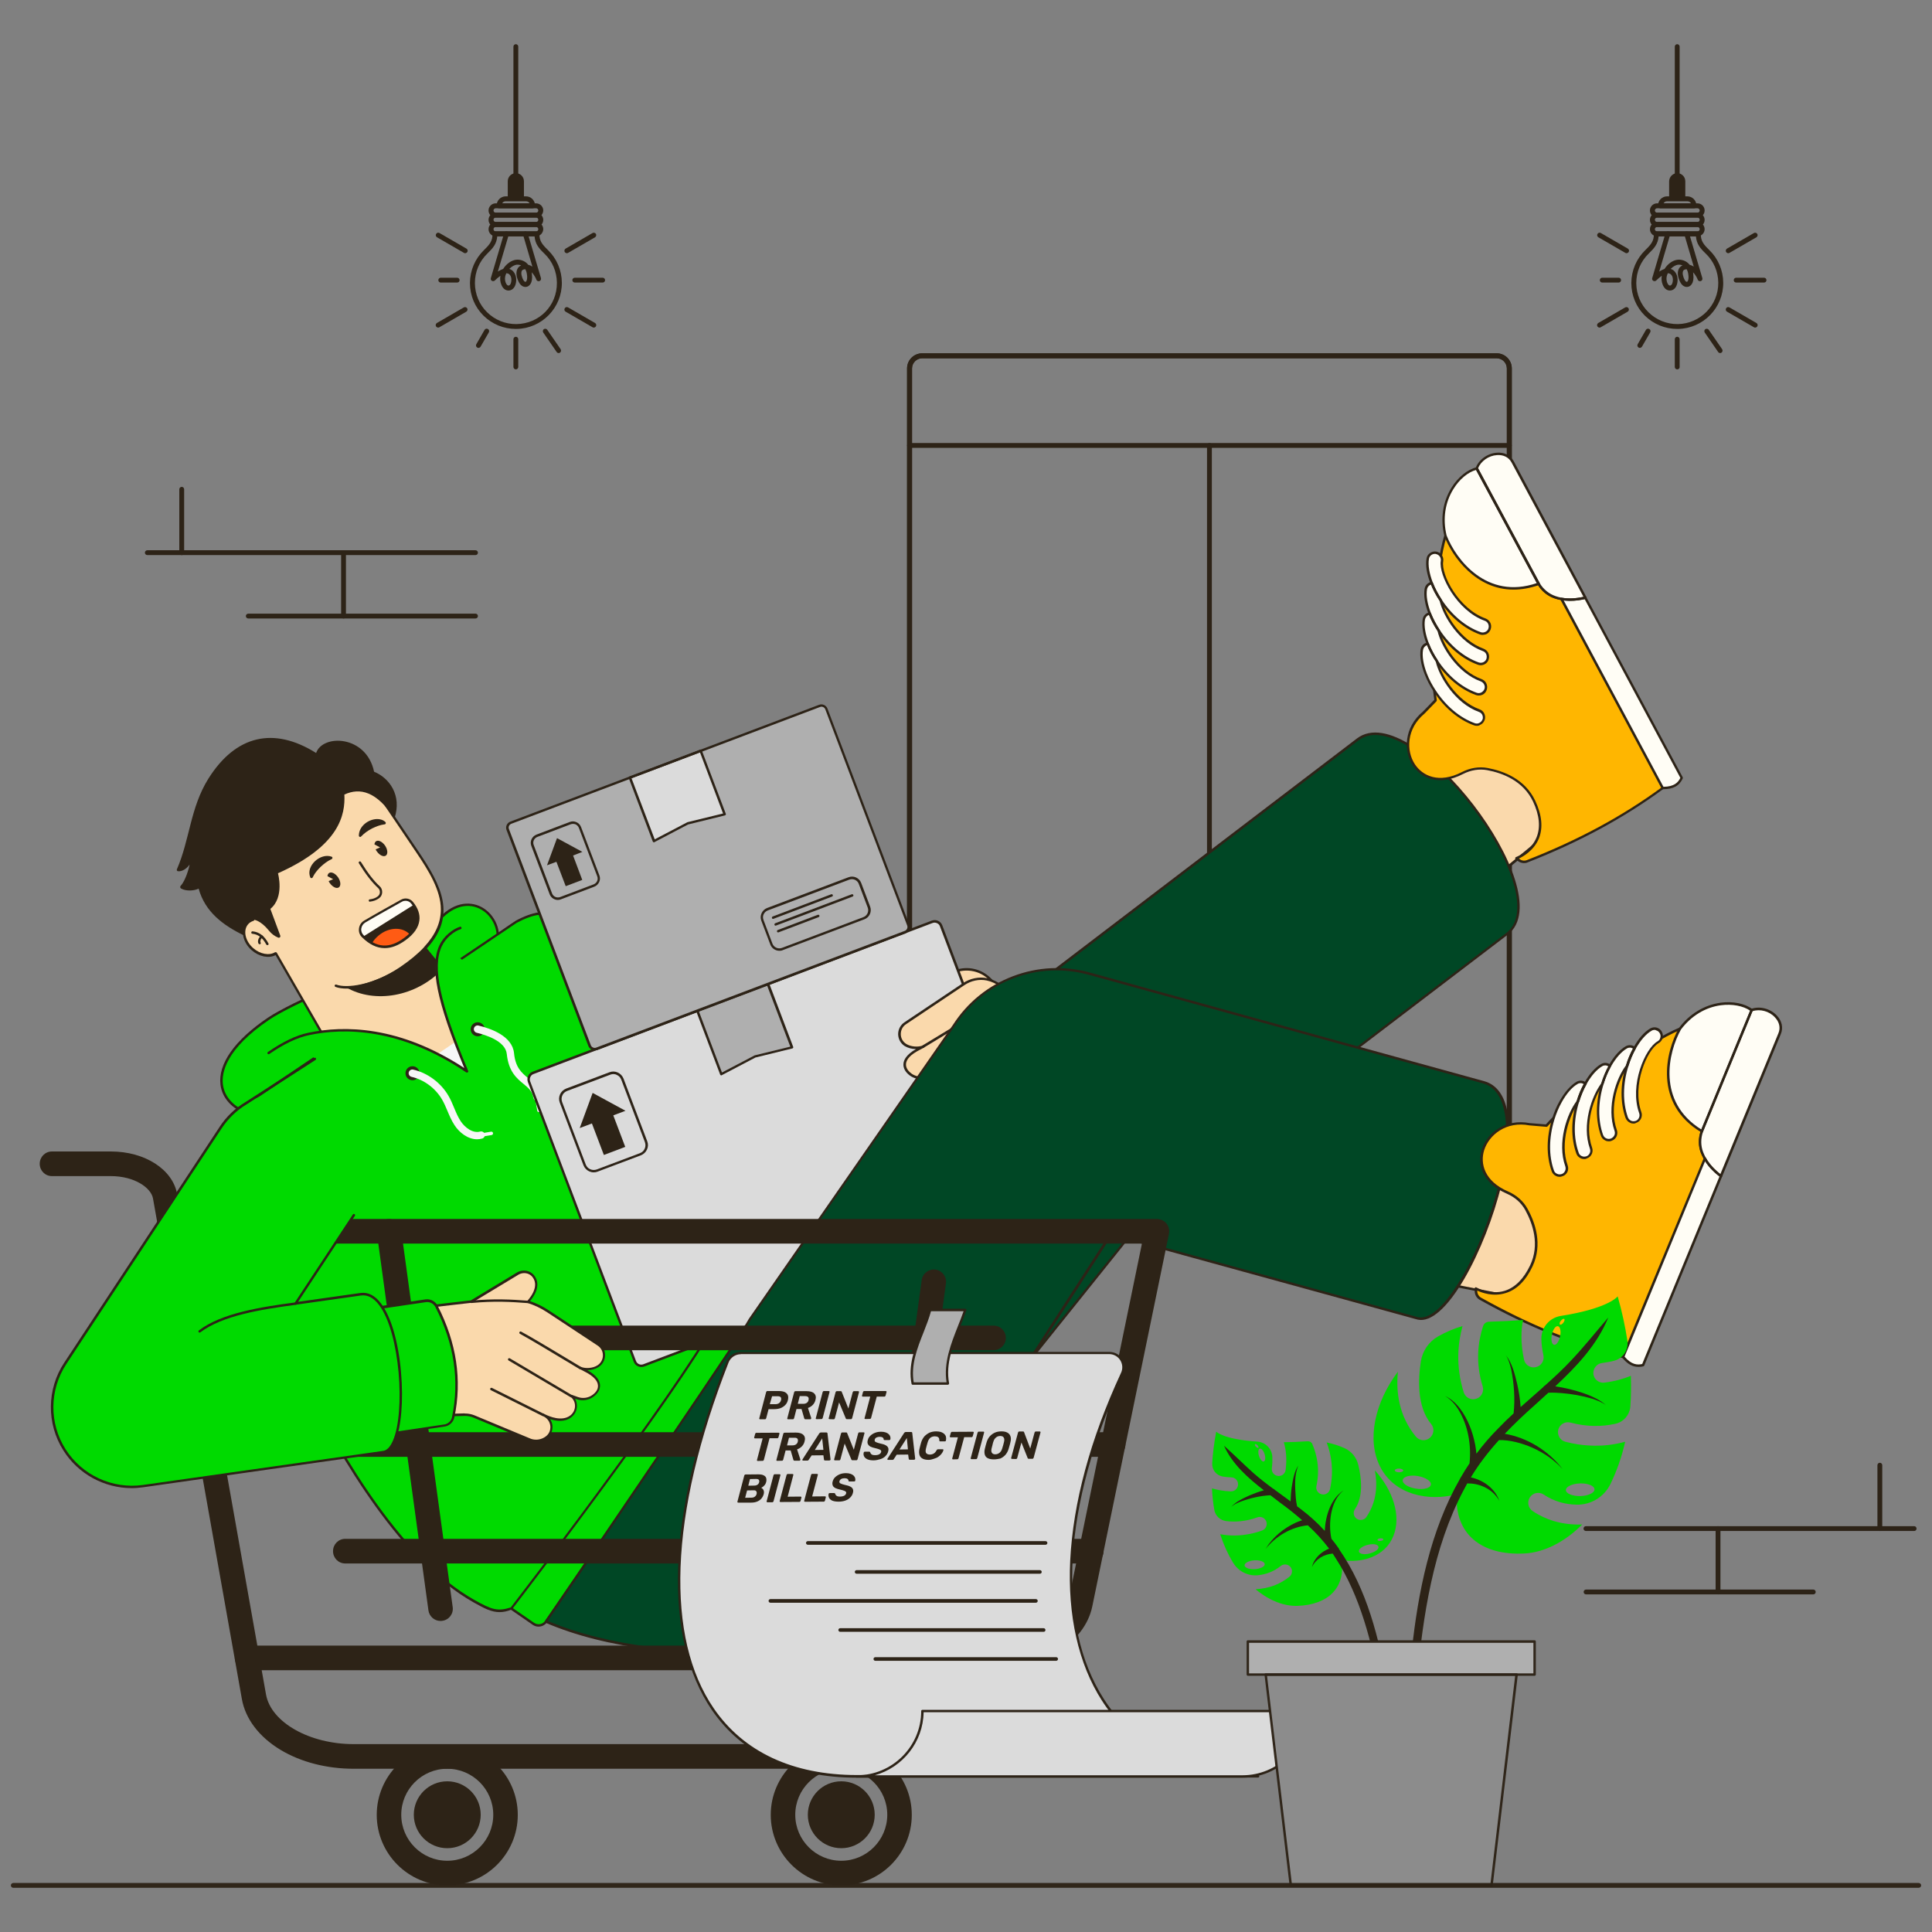 <?xml version="1.0" encoding="utf-8"?>
<!-- Generator: Adobe Illustrator 27.8.1, SVG Export Plug-In . SVG Version: 6.00 Build 0)  -->
<svg version="1.1" id="Layer_1" xmlns="http://www.w3.org/2000/svg" xmlns:xlink="http://www.w3.org/1999/xlink" x="0px" y="0px"
	 viewBox="450 450 1600 1600" style="enable-background:new 450 450 1600 1600;" xml:space="preserve">
<rect x="450" y="450" width="1600" height="1600" fill="#808080" stroke="none"/>
<style type="text/css">
	.st0{fill:#2D2317;}
	.st1{fill:#00DA00;}
	.st2{fill:#FAD9AC;}
	.st3{fill:#004725;}
	.st4{fill:#FFFDF5;}
	.st5{fill:#FF5B14;}
	.st6{fill:#F7F7F7;}
	.st7{fill:#DBDBDB;}
	.st8{fill:#AFAFAF;}
	.st9{fill:#FFB600;}
	.st10{fill:#8C8C8C;}
	.st11{opacity:0.97;enable-background:new    ;}
</style>
<g>
	<g>
		<g id="_Radial_Repeat_">
			<g>
				<path class="st0" d="M919.5,659.7c-0.7,0-1.4-0.4-1.8-1c-0.6-1-0.2-2.2,0.7-2.8l22.3-12.9c1-0.6,2.2-0.2,2.8,0.7
					c0.6,1,0.2,2.2-0.7,2.8l-22.3,12.9C920.1,659.6,919.8,659.7,919.5,659.7z"/>
			</g>
		</g>
		<g id="_Radial_Repeat_-2">
			<g>
				<path class="st0" d="M949.1,684H926c-1.1,0-2-0.9-2-2s0.9-2,2-2h23.1c1.1,0,2,0.9,2,2S950.2,684,949.1,684z"/>
			</g>
		</g>
		<g id="_Radial_Repeat_-3">
			<g>
				<path class="st0" d="M941.7,721.3c-0.3,0-0.7-0.1-1-0.3l-22.3-12.9c-1-0.6-1.3-1.8-0.7-2.8c0.6-1,1.8-1.3,2.8-0.7l22.3,12.9
					c1,0.6,1.3,1.8,0.7,2.8C943.1,720.9,942.4,721.3,941.7,721.3z"/>
			</g>
		</g>
		<g id="_Radial_Repeat_-4">
			<g>
				<path class="st0" d="M912.7,742.4c-0.6,0-1.3-0.3-1.7-0.9l-11.1-16.1c-0.6-0.9-0.4-2.2,0.5-2.8c0.9-0.6,2.2-0.4,2.8,0.5
					l11.1,16.1c0.6,0.9,0.4,2.2-0.5,2.8C913.5,742.3,913.1,742.4,912.7,742.4z"/>
			</g>
		</g>
		<g id="_Radial_Repeat_-5">
			<g>
				<path class="st0" d="M877.2,755.9c-1.1,0-2-0.9-2-2v-23c0-1.1,0.9-2,2-2s2,0.9,2,2v23C879.2,755,878.3,755.9,877.2,755.9z"/>
			</g>
		</g>
		<g id="_Radial_Repeat_-6">
			<g>
				<path class="st0" d="M835.2,659.7c-0.3,0-0.7-0.1-1-0.3l-22.3-12.9c-1-0.6-1.3-1.8-0.7-2.8c0.6-1,1.8-1.3,2.8-0.7l22.3,12.9
					c1,0.6,1.3,1.8,0.7,2.8C836.6,659.3,835.9,659.7,835.2,659.7z"/>
			</g>
		</g>
		<g id="_Radial_Repeat_-7">
			<g>
				<path class="st0" d="M828.6,684H815c-1.1,0-2-0.9-2-2s0.9-2,2-2h13.6c1.1,0,2,0.9,2,2S829.8,684,828.6,684z"/>
			</g>
		</g>
		<g id="_Radial_Repeat_-8">
			<g>
				<path class="st0" d="M812.9,721.3c-0.7,0-1.4-0.4-1.8-1c-0.6-1-0.2-2.2,0.7-2.8l22.3-12.9c1-0.6,2.2-0.2,2.8,0.7
					c0.6,1,0.2,2.2-0.7,2.8L813.9,721C813.6,721.2,813.3,721.3,812.9,721.3z"/>
			</g>
		</g>
		<g id="_Radial_Repeat_-9">
			<g>
				<path class="st0" d="M846.2,738.1c-0.3,0-0.7-0.1-1-0.3c-1-0.6-1.3-1.8-0.7-2.8l6.8-11.8c0.6-1,1.8-1.3,2.8-0.7
					c1,0.6,1.3,1.8,0.7,2.8l-6.8,11.8C847.6,737.7,846.9,738.1,846.2,738.1z"/>
			</g>
		</g>
	</g>
	<g>
		<path class="st0" d="M877.2,722.4c-10.1,0-19.5-3.9-26.7-10.9c-7.3-7.2-11.3-16.8-11.3-27.1c0-0.1,0-0.1,0-0.2
			c0.1-10.3,4.2-19.9,11.6-27.1c4.9-4.8,7.1-7.5,7.1-13.5c0-1.1,0.9-2,2-2h34.8c1.1,0,2,0.9,2,2c0,6,2.2,8.7,7.1,13.5
			c7.3,7.1,11.4,16.7,11.5,26.9c0.2,20.9-16.6,38.1-37.5,38.4C877.6,722.4,877.4,722.4,877.2,722.4z M843.3,684.6
			c0.1,9.1,3.6,17.6,10.1,24c6.5,6.4,15.2,9.9,24.3,9.8c19-0.3,33.7-15.3,33.5-34.3c-0.1-9.1-3.7-17.7-10.3-24
			c-4.6-4.4-7.7-8-8.2-14.4h-30.9c-0.5,6.4-3.7,9.9-8.2,14.3c-6.7,6.5-10.3,15.1-10.3,24.4C843.3,684.5,843.3,684.5,843.3,684.6z"/>
	</g>
	<g>
		<path class="st0" d="M871.1,690.6c-2.5,0-4.7-1.7-5.9-4.8c-1-2.4-1.2-4.9-0.8-7.4c-1.7,1.2-3.4,2.7-4.5,3.8
			c-0.6,0.7-1.7,0.8-2.5,0.4c-0.8-0.5-1.2-1.4-0.9-2.3l11-37.2c0.3-1.1,1.4-1.7,2.5-1.4c1.1,0.3,1.7,1.4,1.4,2.5l-9.1,30.7
			c1.4-0.9,2.9-1.7,4.4-2.2c2.6-4.2,6.9-7.2,10.8-7.6c2.8-0.3,7.1,0.5,10,4.2c1.3,0.3,2.4,0.8,3.4,1.5l-7.8-26.6
			c-0.3-1.1,0.3-2.2,1.4-2.5c1.1-0.3,2.2,0.3,2.5,1.4l11,37.2c0.3,1.1-0.3,2.2-1.3,2.5c-1,0.3-2.2-0.2-2.5-1.2
			c0-0.1-1.4-3.6-3.9-6.1c0.1,0.5,0.2,1,0.2,1.5c1,8.1-2.7,10-3.9,10.4c-2.4,0.8-5-0.4-6.6-3.2c-1.8-3.1-3.3-8-1.5-11.5
			c0.5-1,1.4-2.2,3.1-2.9c-1.6-0.7-3.1-0.6-3.7-0.6c-1.7,0.2-4.1,1.4-6.1,3.5c1.7,0.5,3.1,1.6,4.1,3.2c2.1,3.2,1.9,7.7,0.8,10.4
			C875.7,688.9,873.6,690.6,871.1,690.6C871.1,690.6,871.1,690.6,871.1,690.6z M869.3,676.3c-0.9,1.9-1.7,4.8-0.4,8
			c0.6,1.4,1.4,2.2,2.2,2.2c0,0,0,0,0,0c0.7,0,1.5-0.7,1.9-1.8c0.7-1.8,0.8-4.8-0.5-6.7c-0.7-1.1-1.7-1.6-3-1.7
			C869.5,676.3,869.4,676.3,869.3,676.3z M885.1,673c-0.2,0-0.4,0-0.6,0c-1.6,0.2-2.2,0.9-2.4,1.4c-0.8,1.6-0.2,4.8,1.4,7.6
			c0.6,1.1,1.4,1.5,1.8,1.4c0.6-0.2,1.7-1.9,1.1-6C886.2,675.6,885.7,674.2,885.1,673C885.1,673,885.1,673,885.1,673z"/>
	</g>
	<g>
		<path class="st0" d="M891.1,622.5h-27.8c-1.1,0-2-0.9-2-2v-0.4c0-4.1,3.4-7.5,7.5-7.5h16.8c4.1,0,7.5,3.4,7.5,7.5v0.4
			C893.1,621.6,892.2,622.5,891.1,622.5z M865.8,618.5h22.9c-0.6-1.1-1.7-1.8-3-1.8h-16.8C867.5,616.6,866.4,617.4,865.8,618.5z"/>
	</g>
	<g>
		<path class="st0" d="M894,645.7h-33.5c-3.2,0-5.9-2.6-5.9-5.9c0-3.2,2.6-5.9,5.9-5.9H894c3.2,0,5.9,2.6,5.9,5.9
			C899.8,643,897.2,645.7,894,645.7z M860.5,638c-1,0-1.8,0.8-1.8,1.8c0,1,0.8,1.8,1.8,1.8H894c1,0,1.8-0.8,1.8-1.8
			c0-1-0.8-1.8-1.8-1.8H860.5z"/>
	</g>
	<g>
		<path class="st0" d="M894,638h-33.5c-3.2,0-5.9-2.6-5.9-5.9s2.6-5.9,5.9-5.9H894c3.2,0,5.9,2.6,5.9,5.9S897.2,638,894,638z
			 M860.5,630.2c-1,0-1.8,0.8-1.8,1.8s0.8,1.8,1.8,1.8H894c1,0,1.8-0.8,1.8-1.8s-0.8-1.8-1.8-1.8H860.5z"/>
	</g>
	<g>
		<path class="st0" d="M894,630.2h-33.5c-3.2,0-5.9-2.6-5.9-5.9c0-3.2,2.6-5.9,5.9-5.9H894c3.2,0,5.9,2.6,5.9,5.9
			C899.8,627.6,897.2,630.2,894,630.2z M860.5,622.5c-1,0-1.8,0.8-1.8,1.8c0,1,0.8,1.8,1.8,1.8H894c1,0,1.8-0.8,1.8-1.8
			c0-1-0.8-1.8-1.8-1.8H860.5z"/>
	</g>
	<g>
		<path class="st0" d="M877.2,605.1c-1.1,0-2-0.9-2-2V488.6c0-1.1,0.9-2,2-2s2,0.9,2,2v114.4C879.2,604.2,878.3,605.1,877.2,605.1z"
			/>
	</g>
	<g>
		<path class="st0" d="M877.2,593.4L877.2,593.4c3.7,0,6.7,3,6.7,6.7v14.5h-13.4v-14.5C870.5,596.4,873.5,593.4,877.2,593.4z"/>
	</g>
</g>
<g>
	<g>
		<g id="_Radial_Repeat_-10">
			<g>
				<path class="st0" d="M1881.3,659.7c-0.7,0-1.4-0.4-1.8-1c-0.6-1-0.2-2.2,0.7-2.8l22.3-12.9c1-0.6,2.2-0.2,2.8,0.7
					c0.6,1,0.2,2.2-0.7,2.8l-22.3,12.9C1882,659.6,1881.6,659.7,1881.3,659.7z"/>
			</g>
		</g>
		<g id="_Radial_Repeat_-11">
			<g>
				<path class="st0" d="M1910.9,684h-23.1c-1.1,0-2-0.9-2-2s0.9-2,2-2h23.1c1.1,0,2,0.9,2,2S1912.1,684,1910.9,684z"/>
			</g>
		</g>
		<g id="_Radial_Repeat_-12">
			<g>
				<path class="st0" d="M1903.5,721.3c-0.3,0-0.7-0.1-1-0.3l-22.3-12.9c-1-0.6-1.3-1.8-0.7-2.8c0.6-1,1.8-1.3,2.8-0.7l22.3,12.9
					c1,0.6,1.3,1.8,0.7,2.8C1904.9,720.9,1904.2,721.3,1903.5,721.3z"/>
			</g>
		</g>
		<g id="_Radial_Repeat_-13">
			<g>
				<path class="st0" d="M1874.6,742.4c-0.6,0-1.3-0.3-1.7-0.9l-11.1-16.1c-0.6-0.9-0.4-2.2,0.5-2.8c0.9-0.6,2.2-0.4,2.8,0.5
					l11.1,16.1c0.6,0.9,0.4,2.2-0.5,2.8C1875.4,742.3,1874.9,742.4,1874.6,742.4z"/>
			</g>
		</g>
		<g id="_Radial_Repeat_-14">
			<g>
				<path class="st0" d="M1839,755.9c-1.1,0-2-0.9-2-2v-23c0-1.1,0.9-2,2-2s2,0.9,2,2v23C1841.1,755,1840.2,755.9,1839,755.9z"/>
			</g>
		</g>
		<g id="_Radial_Repeat_-15">
			<g>
				<path class="st0" d="M1797,659.7c-0.3,0-0.7-0.1-1-0.3l-22.3-12.9c-1-0.6-1.3-1.8-0.7-2.8c0.6-1,1.8-1.3,2.8-0.7l22.3,12.9
					c1,0.6,1.3,1.8,0.7,2.8C1798.4,659.3,1797.7,659.7,1797,659.7z"/>
			</g>
		</g>
		<g id="_Radial_Repeat_-16">
			<g>
				<path class="st0" d="M1790.5,684h-13.6c-1.1,0-2-0.9-2-2s0.9-2,2-2h13.6c1.1,0,2,0.9,2,2S1791.6,684,1790.5,684z"/>
			</g>
		</g>
		<g id="_Radial_Repeat_-17">
			<g>
				<path class="st0" d="M1774.7,721.3c-0.7,0-1.4-0.4-1.8-1c-0.6-1-0.2-2.2,0.7-2.8l22.3-12.9c1-0.6,2.2-0.2,2.8,0.7
					c0.6,1,0.2,2.2-0.7,2.8l-22.3,12.9C1775.4,721.2,1775.1,721.3,1774.7,721.3z"/>
			</g>
		</g>
		<g id="_Radial_Repeat_-18">
			<g>
				<path class="st0" d="M1808,738.1c-0.3,0-0.7-0.1-1-0.3c-1-0.6-1.3-1.8-0.7-2.8l6.8-11.8c0.6-1,1.8-1.3,2.8-0.7
					c1,0.6,1.3,1.8,0.7,2.8l-6.8,11.8C1809.4,737.7,1808.7,738.1,1808,738.1z"/>
			</g>
		</g>
	</g>
	<g>
		<path class="st0" d="M1839,722.4c-10.1,0-19.5-3.9-26.7-10.9c-7.3-7.2-11.3-16.8-11.3-27.1c0-0.1,0-0.1,0-0.2
			c0.1-10.3,4.2-19.9,11.6-27.1c4.9-4.8,7.1-7.5,7.1-13.5c0-1.1,0.9-2,2-2h34.8c1.1,0,2,0.9,2,2c0,6,2.2,8.7,7.1,13.5
			c7.3,7.1,11.4,16.7,11.5,26.9c0.2,20.9-16.6,38.1-37.5,38.4C1839.4,722.4,1839.2,722.4,1839,722.4z M1805.1,684.6
			c0.1,9.1,3.6,17.6,10.1,24c6.5,6.4,15.2,9.9,24.3,9.8c18.6-0.3,33.7-15.6,33.5-34.3c-0.1-9.1-3.7-17.7-10.3-24
			c-4.6-4.4-7.7-8-8.2-14.4h-30.9c-0.5,6.4-3.7,9.9-8.2,14.3c-6.7,6.5-10.3,15.1-10.3,24.4C1805.1,684.5,1805.1,684.5,1805.1,684.6z
			"/>
	</g>
	<g>
		<path class="st0" d="M1832.9,690.6c-2.5,0-4.7-1.7-5.9-4.8c-1-2.4-1.2-4.9-0.8-7.4c-1.7,1.2-3.4,2.7-4.5,3.8
			c-0.6,0.7-1.7,0.8-2.5,0.4c-0.8-0.5-1.2-1.4-0.9-2.3l11-37.2c0.3-1.1,1.5-1.7,2.5-1.4c1.1,0.3,1.7,1.4,1.4,2.5l-9.1,30.7
			c1.4-0.9,2.9-1.7,4.4-2.2c2.6-4.2,6.9-7.2,10.8-7.6c2.8-0.3,7.1,0.5,10,4.2c1.3,0.3,2.4,0.8,3.4,1.5l-7.8-26.6
			c-0.3-1.1,0.3-2.2,1.4-2.5c1.1-0.3,2.2,0.3,2.5,1.4l11,37.2c0.3,1.1-0.3,2.2-1.3,2.5c-1,0.3-2.2-0.2-2.5-1.2
			c0-0.1-1.4-3.6-3.9-6.1c0.1,0.5,0.2,1,0.2,1.5c1,8.1-2.7,10-3.9,10.4c-2.4,0.8-5-0.4-6.6-3.2c-1.8-3.1-3.3-8-1.5-11.5
			c0.5-1,1.4-2.2,3.1-2.9c-1.6-0.7-3.1-0.6-3.7-0.6c-1.7,0.2-4.1,1.4-6.1,3.5c1.7,0.5,3.1,1.6,4.1,3.2c2.1,3.2,1.9,7.7,0.8,10.4
			C1837.6,688.9,1835.4,690.6,1832.9,690.6C1832.9,690.6,1832.9,690.6,1832.9,690.6z M1831.2,676.3c-0.9,1.9-1.7,4.8-0.4,8
			c0.6,1.4,1.4,2.2,2.2,2.2c0,0,0,0,0,0c0.7,0,1.5-0.7,1.9-1.8c0.7-1.8,0.8-4.8-0.5-6.7c-0.7-1.1-1.7-1.6-3-1.7
			C1831.3,676.3,1831.2,676.3,1831.2,676.3z M1846.9,673c-0.2,0-0.4,0-0.6,0c-1.6,0.2-2.2,0.9-2.4,1.4c-0.8,1.6-0.2,4.8,1.4,7.6
			c0.6,1.1,1.4,1.5,1.8,1.4c0.6-0.2,1.7-1.9,1.1-6C1848,675.6,1847.5,674.2,1846.9,673C1846.9,673,1846.9,673,1846.9,673z"/>
	</g>
	<g>
		<path class="st0" d="M1852.9,622.5h-27.8c-1.1,0-2-0.9-2-2v-0.4c0-4.1,3.4-7.5,7.5-7.5h16.8c4.1,0,7.5,3.4,7.5,7.5v0.4
			C1855,621.6,1854.1,622.5,1852.9,622.5z M1827.6,618.5h22.9c-0.6-1.1-1.7-1.8-3-1.8h-16.8C1829.3,616.6,1828.2,617.4,1827.6,618.5
			z"/>
	</g>
	<g>
		<path class="st0" d="M1855.8,645.7h-33.5c-3.2,0-5.9-2.6-5.9-5.9c0-3.2,2.6-5.9,5.9-5.9h33.5c3.2,0,5.9,2.6,5.9,5.9
			C1861.7,643,1859,645.7,1855.8,645.7z M1822.3,638c-1,0-1.8,0.8-1.8,1.8c0,1,0.8,1.8,1.8,1.8h33.5c1,0,1.8-0.8,1.8-1.8
			c0-1-0.8-1.8-1.8-1.8H1822.3z"/>
	</g>
	<g>
		<path class="st0" d="M1855.8,638h-33.5c-3.2,0-5.9-2.6-5.9-5.9s2.6-5.9,5.9-5.9h33.5c3.2,0,5.9,2.6,5.9,5.9S1859,638,1855.8,638z
			 M1822.3,630.2c-1,0-1.8,0.8-1.8,1.8s0.8,1.8,1.8,1.8h33.5c1,0,1.8-0.8,1.8-1.8s-0.8-1.8-1.8-1.8H1822.3z"/>
	</g>
	<g>
		<path class="st0" d="M1855.8,630.2h-33.5c-3.2,0-5.9-2.6-5.9-5.9c0-3.2,2.6-5.9,5.9-5.9h33.5c3.2,0,5.9,2.6,5.9,5.9
			C1861.7,627.6,1859,630.2,1855.8,630.2z M1822.3,622.5c-1,0-1.8,0.8-1.8,1.8c0,1,0.8,1.8,1.8,1.8h33.5c1,0,1.8-0.8,1.8-1.8
			c0-1-0.8-1.8-1.8-1.8H1822.3z"/>
	</g>
	<g>
		<path class="st0" d="M1839,605.1c-1.1,0-2-0.9-2-2V488.6c0-1.1,0.9-2,2-2s2,0.9,2,2v114.4C1841.1,604.2,1840.2,605.1,1839,605.1z"
			/>
	</g>
	<g>
		<path class="st0" d="M1839,593.4L1839,593.4c3.7,0,6.7,3,6.7,6.7v14.5h-13.4v-14.5C1832.4,596.4,1835.4,593.4,1839,593.4
			L1839,593.4z"/>
	</g>
</g>
<g>
	<g>
		<path class="st0" d="M843.8,909.7H572c-1.1,0-2-0.9-2-2s0.9-2,2-2h271.8c1.1,0,2,0.9,2,2S844.9,909.7,843.8,909.7z"/>
	</g>
	<g>
		<path class="st0" d="M843.8,962.2H655.6c-1.1,0-2-0.9-2-2s0.9-2,2-2h188.2c1.1,0,2,0.9,2,2S844.9,962.2,843.8,962.2z"/>
	</g>
	<g>
		<path class="st0" d="M734.5,962.2c-1.1,0-2-0.9-2-2v-52.5c0-1.1,0.9-2,2-2s2,0.9,2,2v52.5C736.6,961.3,735.7,962.2,734.5,962.2z"
			/>
	</g>
	<g>
		<path class="st0" d="M600.5,909.7c-1.1,0-2-0.9-2-2v-52.5c0-1.1,0.9-2,2-2s2,0.9,2,2v52.5C602.6,908.8,601.7,909.7,600.5,909.7z"
			/>
	</g>
</g>
<g>
	<g>
		<path class="st0" d="M2035.2,1717.9h-271.8c-1.1,0-2-0.9-2-2s0.9-2,2-2h271.8c1.1,0,2,0.9,2,2S2036.4,1717.9,2035.2,1717.9z"/>
	</g>
	<g>
		<path class="st0" d="M1951.7,1770.4h-188.2c-1.1,0-2-0.9-2-2s0.9-2,2-2h188.2c1.1,0,2,0.9,2,2S1952.8,1770.4,1951.7,1770.4z"/>
	</g>
	<g>
		<path class="st0" d="M1872.8,1770.4c-1.1,0-2-0.9-2-2v-52.5c0-1.1,0.9-2,2-2s2,0.9,2,2v52.5
			C1874.8,1769.5,1873.9,1770.4,1872.8,1770.4z"/>
	</g>
	<g>
		<path class="st0" d="M2006.8,1717.9c-1.1,0-2-0.9-2-2v-52.5c0-1.1,0.9-2,2-2s2,0.9,2,2v52.5
			C2008.8,1717,2007.9,1717.9,2006.8,1717.9z"/>
	</g>
</g>
<g>
	<g>
		<path class="st0" d="M1689.5,1412.2h-475.8c-6.9,0-12.5-5.6-12.5-12.5V755.1c0-6.9,5.6-12.5,12.5-12.5h475.8
			c6.9,0,12.5,5.6,12.5,12.5v644.6C1702,1406.6,1696.4,1412.2,1689.5,1412.2z M1213.7,746.7c-4.6,0-8.4,3.8-8.4,8.4v644.6
			c0,4.6,3.8,8.4,8.4,8.4h475.8c4.6,0,8.4-3.8,8.4-8.4V755.1c0-4.6-3.8-8.4-8.4-8.4H1213.7z"/>
	</g>
	<g>
		<path class="st0" d="M1689.5,1412.2h-475.8c-6.9,0-12.5-5.6-12.5-12.5V755.1c0-6.9,5.6-12.5,12.5-12.5h475.8
			c6.9,0,12.5,5.6,12.5,12.5v644.6C1702,1406.6,1696.4,1412.2,1689.5,1412.2z M1213.7,746.7c-4.6,0-8.4,3.8-8.4,8.4v644.6
			c0,4.6,3.8,8.4,8.4,8.4h475.8c4.6,0,8.4-3.8,8.4-8.4V755.1c0-4.6-3.8-8.4-8.4-8.4H1213.7z"/>
	</g>
	<g>
		<path class="st0" d="M1700,820.9h-496.8c-1.1,0-2-0.9-2-2s0.9-2,2-2H1700c1.1,0,2,0.9,2,2S1701.1,820.9,1700,820.9z"/>
	</g>
	<g>
		<path class="st0" d="M1451.6,1412.2c-1.1,0-2-0.9-2-2V818.9c0-1.1,0.9-2,2-2s2,0.9,2,2v591.2
			C1453.7,1411.3,1452.8,1412.2,1451.6,1412.2z"/>
	</g>
</g>
<g>
	<g>
		<g>
			<path class="st1" d="M1268.3,1366.6l-54.4,40.7l-62.6-83.7l54.3-40.5c3-2.2,7.1-2.3,10.2-0.2c28.4,19.5,46.9,44.3,55.7,74.3
				C1272.5,1360.6,1271.2,1364.4,1268.3,1366.6L1268.3,1366.6z"/>
		</g>
		<g>
			<path class="st0" d="M1213.9,1408.3c0,0-0.1,0-0.1,0c-0.3,0-0.5-0.2-0.7-0.4l-62.6-83.7c-0.3-0.4-0.2-1.1,0.2-1.4l54.3-40.5
				c3.3-2.5,7.9-2.6,11.4-0.2c28.3,19.4,47.2,44.6,56.1,74.9c1.1,3.9-0.2,8.1-3.4,10.5c0,0-0.1,0.1-0.1,0.1l-54.4,40.7
				C1214.3,1408.2,1214.1,1408.3,1213.9,1408.3z M1152.7,1323.8l61.3,82.1l53.5-40c0,0,0.1-0.1,0.1-0.1c2.6-1.9,3.7-5.3,2.8-8.4
				c-8.8-29.8-27.4-54.7-55.3-73.8c-2.7-1.9-6.4-1.8-9,0.2L1152.7,1323.8z M1268.3,1366.6L1268.3,1366.6L1268.3,1366.6z"/>
		</g>
		<g>
			<path class="st1" d="M932.8,1553.4c-6.3-7.1-11-15.5-13.8-24.8l-71.8-238.4c-10.5-34.9,9.3-71.7,44.2-82.2
				c34.9-10.5,71.7,9.3,82.2,44.2l44.8,148.9l145.7-107.1c2.6-1.9,6-2.3,8.9-0.8c23.9,11.9,68,69.2,72.6,98.8
				c0.5,3.2-0.8,6.5-3.4,8.4l-221,162.4c-17.3,12.7-39.6,16.2-60,9.4C950.1,1568.5,940.4,1561.9,932.8,1553.4L932.8,1553.4z"/>
		</g>
		<g>
			<path class="st0" d="M982.1,1576.6c-7.1,0-14.3-1.1-21.2-3.4c-11.1-3.7-21-10.2-28.8-19c0,0-0.1-0.1-0.1-0.1
				c-6.5-7.3-11.2-15.8-14.1-25.2l-71.8-238.4c-5.2-17.1-3.3-35.3,5.1-51c8.5-15.8,22.6-27.3,39.7-32.4c17.1-5.2,35.3-3.3,51,5.1
				c15.8,8.5,27.3,22.6,32.4,39.7l44.4,147.5l144.6-106.3c3-2.2,6.8-2.5,10-0.9c23.8,11.8,68.5,69.3,73.2,99.6
				c0.6,3.6-0.9,7.2-3.8,9.4l-221,162.4C1010.2,1572.1,996.2,1576.6,982.1,1576.6z M933.5,1552.6
				C933.5,1552.7,933.5,1552.7,933.5,1552.6c7.6,8.6,17.3,15,28.1,18.6c20,6.7,42.1,3.2,59-9.3l221-162.4c2.3-1.7,3.5-4.6,3-7.4
				c-4.6-29.7-48.7-86.4-72.1-98c-2.5-1.2-5.5-1-7.9,0.8L1019,1401.9c-0.3,0.2-0.6,0.2-0.9,0.1c-0.3-0.1-0.6-0.4-0.7-0.7
				l-44.8-148.9c-5-16.6-16.2-30.3-31.5-38.5c-15.3-8.2-32.9-10-49.5-5c-34.3,10.3-53.8,46.6-43.5,80.9l71.8,238.4
				C922.7,1537.4,927.2,1545.6,933.5,1552.6z"/>
		</g>
	</g>
	<g>
		<g>
			<polygon class="st2" points="1743.6,1131 1661.5,1198.7 1572.9,1105.8 1710.4,998.1 1778.5,1062.5 			"/>
		</g>
		<g>
			<path class="st0" d="M1661.5,1199.7c-0.3,0-0.5-0.1-0.7-0.3l-88.6-92.9c-0.2-0.2-0.3-0.5-0.3-0.8c0-0.3,0.2-0.5,0.4-0.7
				l137.5-107.7c0.4-0.3,1-0.3,1.3,0.1l68.1,64.4c0.3,0.3,0.4,0.8,0.2,1.2l-34.9,68.6c-0.1,0.1-0.2,0.2-0.3,0.3l-82.1,67.7
				C1662,1199.7,1661.7,1199.7,1661.5,1199.7z M1574.4,1105.9l87.1,91.4l81.2-67l34.5-67.7l-66.9-63.3L1574.4,1105.9z M1743.6,1131
				L1743.6,1131L1743.6,1131z"/>
		</g>
	</g>
	<g>
		<path class="st3" d="M1093.5,1786.4c-24.8,1.9-50.3-5.2-71.3-22c-43.7-35.1-50.8-98.9-15.7-142.7l252.5-315.1
			c5.1-6.3,10.9-12.1,17.4-17l298-227.2c44.4-34.2,168.2,126.8,123.7,161l-288.3,219.7l-244.9,305.5
			C1146.6,1771.5,1120.5,1784.3,1093.5,1786.4L1093.5,1786.4z"/>
	</g>
	<g>
		<path class="st0" d="M1085.6,1787.7c-23.2,0-45.7-7.9-64-22.5c-21.4-17.1-34.8-41.5-37.8-68.8c-3-27.2,4.8-54,21.9-75.3
			l252.5-315.1c5.1-6.4,11-12.2,17.5-17.2l298-227.2c23.5-18,66.5,15.9,96.6,55c30.1,39.1,51.8,89.5,28.3,107.5l-288.2,219.7
			l-244.8,305.4c-17.7,22-43.9,35.9-72.1,38.1c0,0,0,0,0,0C1090.9,1787.6,1088.2,1787.7,1085.6,1787.7z M1589,1058.7
			c-5,0-9.8,1.3-14,4.5l-298,227.2c-6.4,4.9-12.2,10.6-17.2,16.8l-252.5,315.1c-16.8,20.9-24.4,47.2-21.5,73.8
			c2.9,26.7,16.1,50.6,37,67.4c20,16,45,23.8,70.6,21.8c0,0,0.1,0,0.1,0h0c27.5-2.1,53.3-15.8,70.6-37.3l244.9-305.5
			c0.1-0.1,0.1-0.1,0.2-0.2l288.3-219.7c12.5-9.6,9.8-28.8,5.3-43.3c-5.8-18.6-17.9-40.4-34-61.4s-34.1-38.3-50.6-48.7
			C1609.7,1063.9,1598.9,1058.7,1589,1058.7z"/>
	</g>
	<g>
		<g>
			<path class="st1" d="M759.9,1252.1c0,0-67.3,27.9-87.3,41.5c-53.3,36-45.1,68.6-17.3,78.4l204.7-135.5c10.8-24-17.5-51.9-43-28.1
				C800.9,1223.2,759.9,1252.1,759.9,1252.1L759.9,1252.1z"/>
		</g>
		<g>
			<path class="st0" d="M655.2,1373c-0.1,0-0.2,0-0.3-0.1c-12.8-4.5-20.9-13.5-22.3-24.5c-2.2-17.3,11.8-37.1,39.4-55.7
				c19.6-13.2,84.8-40.4,87.4-41.5c2.3-1.6,41.4-29.3,56.8-43.6c13.5-12.5,27.2-10.6,35.5-4.6c9.2,6.6,15.2,20.3,9.1,33.9
				c-0.1,0.2-0.2,0.3-0.4,0.4l-204.7,135.5C655.6,1372.9,655.4,1373,655.2,1373z M760.2,1253.1c-2.5,1.1-67.7,28.2-87.1,41.3
				c-36.3,24.5-39.7,44.2-38.5,53.7c1.3,10.1,8.7,18.4,20.5,22.7l204.1-135.1c5.4-12.5-0.2-25.1-8.6-31.1c-10-7.1-22.3-5.5-33,4.5
				c-15.8,14.7-56.7,43.6-57.1,43.9C760.4,1253,760.3,1253,760.2,1253.1z"/>
		</g>
		<g>
			<g>
				<path class="st1" d="M867.9,1769.2l167.5-243.5c2.4-3.4,7-4.3,10.5-1.9l21.9,15.1c3.4,2.4,4.3,7,1.9,10.5l-167.5,243.5
					c-2.4,3.4-7,4.3-10.5,1.9l-21.9-15.1C866.5,1777.3,865.6,1772.6,867.9,1769.2z"/>
			</g>
			<g>
				<path class="st0" d="M896,1797.1c-1.7,0-3.4-0.5-4.8-1.5l-21.9-15.1c-1.9-1.3-3.1-3.2-3.6-5.5c-0.4-2.2,0.1-4.5,1.4-6.4
					l167.5-243.5c1.3-1.9,3.2-3.1,5.5-3.6c2.2-0.4,4.5,0.1,6.4,1.4l21.9,15.1c3.9,2.7,4.9,8,2.2,11.9l-167.5,243.5
					C901.4,1795.8,898.7,1797.1,896,1797.1z M1041.7,1523.5c-0.4,0-0.8,0-1.2,0.1c-1.7,0.3-3.2,1.3-4.2,2.7l-167.5,243.5
					c0,0,0,0,0,0c-1,1.4-1.4,3.2-1,4.9c0.3,1.7,1.3,3.2,2.7,4.2l21.9,15.1c3,2,7,1.3,9-1.7l167.5-243.5c2-3,1.3-7-1.7-9l-21.9-15.1
					C1044.3,1523.9,1043,1523.5,1041.7,1523.5z M867.9,1769.2L867.9,1769.2L867.9,1769.2z"/>
			</g>
			<g>
				<path class="st1" d="M1052.7,1521c-0.1-3.2-1-6.4-2.6-9.3c-1.7-3.2-5.1-4.9-8-7.1c-64.7-49.2-96-202.9-121.9-277.1
					c-2.6-7.5-4.8-15.2-12.3-17.9c-9.9-3.6-21.3-2.4-30.5,3.8l-224.4,151.4c-17.7,11.9-18.4,33.6-16.1,54.2
					c6.3,55.4,98.4,296.7,205.2,356.9c14.7,8.3,19.8,10.1,31.4,6.3l170.7-243.8C1049.7,1534.2,1053,1527.8,1052.7,1521L1052.7,1521z
					"/>
			</g>
		</g>
		<g>
			<path class="st0" d="M863.7,1785.1c-6.5,0-12.2-2.8-21.9-8.3c-58.5-33-108.8-116.5-140.7-180.7c-35.9-72.3-61.7-148.2-65-177
				c-2.2-19-2.2-42.5,16.5-55.1l224.4-151.4c0,0,0.1,0,0.1-0.1c7.4-4,13.7-6.2,19.3-6.9c0.6-0.1,1.1,0.3,1.1,0.9
				c0.1,0.6-0.3,1.1-0.9,1.1c-5.4,0.6-11.4,2.8-18.6,6.6l-224.4,151.4c-17.9,12.1-17.7,34.8-15.6,53.2c3.3,28.6,29,104.2,64.8,176.3
				c31.8,64,81.9,147.1,139.9,179.8c14.4,8.1,19.3,9.8,30.3,6.3c63.6-82.6,182.5-242.8,178.7-260.2c-0.2-0.8-0.3-1.5-0.5-2.3
				c-0.4-2.4-0.9-4.7-2-6.7c-1.2-2.2-3.3-3.6-5.5-5.2c-0.7-0.5-1.5-1-2.2-1.6c-22.6-17.2-43-48.2-62.5-94.9
				c-16.8-40.2-30-85-41.7-124.5c-6.4-21.6-12.4-41.9-18-58.1c-0.2-0.5,0.1-1.1,0.6-1.3c0.5-0.2,1.1,0.1,1.3,0.6
				c5.7,16.2,11.7,36.6,18,58.2c22.5,76.1,53.2,180.2,103.5,218.4c0.7,0.5,1.4,1,2.1,1.5c2.3,1.6,4.7,3.2,6.1,5.9
				c1.3,2.3,1.7,4.9,2.2,7.3c0.1,0.8,0.3,1.5,0.4,2.3c2.1,9.6-27.5,56.6-87.9,139.8c-44.9,61.8-91,121.7-91.4,122.2
				c-0.1,0.2-0.3,0.3-0.5,0.3C870,1784.5,866.8,1785.1,863.7,1785.1z M873.6,1782.3L873.6,1782.3L873.6,1782.3z"/>
		</g>
		<g>
			<g>
				<path class="st2" d="M659.1,1236.2c6.2,5.4,14.3,6.7,19.4,3.4l45.6,79c11.4,16.9,66,27.5,99.7,4.7c34-22.9,10.1-50-5.6-68.3
					l-16.2-19.9c25.4-27.3,12.3-52-6.3-79.5l-25.9-38.4c-11.1-16.5-27.9-26.9-46-30.5c-18.1-3.5-37.6-0.1-54.1,11
					c-33,22.3-41.7,67.1-19.4,100.1l9.5,14c-1.9,0.6-3.6,1.6-4.9,3.1C650,1220.3,651.9,1229.8,659.1,1236.2L659.1,1236.2z"/>
			</g>
			<g>
				<path class="st0" d="M816.4,1252.7c-21.8,22.8-56.1,28.7-79.7,15c16.6-1.8,41.1-9.6,65.3-32.6L816.4,1252.7z"/>
			</g>
			<g>
				<path class="st0" d="M671.4,1232.7c-0.4,0-0.7-0.2-0.9-0.5c-2.9-5.5-6.6-8.4-11.5-8.9c-0.6-0.1-1-0.5-0.9-1.1
					c0.1-0.6,0.5-1,1.1-0.9c5.5,0.5,9.9,3.9,13.1,10c0.3,0.5,0.1,1.1-0.4,1.4C671.7,1232.6,671.5,1232.7,671.4,1232.7z"/>
			</g>
			<g>
				<path class="st0" d="M665,1232c-0.3,0-0.6-0.2-0.8-0.4c-0.6-0.9-0.7-2.1-0.3-3.5c0.5-1.5,1.5-2.8,2.7-3.3c0.5-0.2,1.1,0,1.3,0.6
					s0,1.1-0.6,1.3c-0.7,0.3-1.3,1-1.5,2c-0.3,0.8-0.2,1.5,0,1.8c0.3,0.5,0.2,1.1-0.3,1.4C665.4,1231.9,665.2,1232,665,1232z"/>
			</g>
			<g>
				<path class="st0" d="M764.8,1151.8l-4.7-2.5c0.1-1.1,0.5-2,1.3-2.6c1.9-1.3,5.2,0.3,7.5,3.6c2.2,3.3,2.5,7,0.6,8.3
					c-1.9,1.3-5.2-0.3-7.5-3.6c-0.4-0.5-0.7-1.1-0.9-1.6L764.8,1151.8L764.8,1151.8z"/>
			</g>
			<g>
				<path class="st0" d="M725.9,1178.1l-4.7-2.5c0.1-1.1,0.5-2,1.3-2.6c1.9-1.3,5.2,0.3,7.5,3.6c2.2,3.3,2.5,7,0.6,8.3
					c-1.9,1.3-5.2-0.3-7.5-3.6c-0.4-0.5-0.7-1.1-0.9-1.6L725.9,1178.1L725.9,1178.1z"/>
			</g>
			<g>
				<path class="st0" d="M756.4,1196.8c-0.5,0-1-0.4-1-0.9c-0.1-0.6,0.3-1.1,0.9-1.1c2.6-0.3,4.8-1.1,6.6-2.5c1-0.8,1.7-2,1.7-3.3
					c0.1-1.4-0.5-2.7-1.5-3.6c-5-4.6-10.1-11.1-15.9-20.5c-0.3-0.5-0.1-1.1,0.3-1.4c0.5-0.3,1.1-0.1,1.4,0.3
					c5.7,9.3,10.7,15.7,15.5,20.1c1.5,1.3,2.2,3.2,2.1,5.2c-0.1,1.9-1,3.7-2.6,4.8c-2.2,1.6-4.7,2.5-7.6,2.8
					C756.5,1196.8,756.4,1196.8,756.4,1196.8z"/>
			</g>
			<g>
				<path class="st0" d="M724.6,1161.5c-3.6,1.7-6.3,3.8-9.1,6.4c-2.7,2.7-4.8,5.1-6.5,8.6c-0.3,0.9-1.6,1-2,0.2
					c-4.1-9.6,8.5-20.7,17.7-17.2C725.6,1159.8,725.5,1161.2,724.6,1161.5L724.6,1161.5L724.6,1161.5z"/>
			</g>
			<g>
				<path class="st0" d="M747.2,1142.1c-0.1-7.7,7.7-13.6,14.9-13.8c2.5-0.1,5.3,0.7,7.1,2.5c0.4,0.4,0.4,1.1,0,1.6
					c-0.2,0.2-0.5,0.3-0.8,0.3c-3.9,0.5-6.9,1.8-10.3,3.4c-3.4,1.8-6.2,3.7-9,6.6C748.6,1143.5,747.2,1143.1,747.2,1142.1
					L747.2,1142.1L747.2,1142.1z"/>
			</g>
			<g>
				<path class="st0" d="M776.4,1337.4c-3.6,0-7.2-0.2-10.9-0.5c-19.7-2-36.3-8.9-42.2-17.7l-45.1-78.2c-5.6,2.9-13.6,1.3-19.7-4
					c-7.6-6.6-9.6-16.8-4.4-22.6c1.1-1.3,2.5-2.2,4.1-2.9l-8.7-12.9c-22.6-33.4-13.7-79,19.7-101.5c33.4-22.6,79-13.7,101.5,19.7
					l25.9,38.4c19.1,28.3,31.7,53,6.9,80.2l16.3,20c10.3,12.1,24.4,28.6,22.2,45c-1.2,8.9-7.1,17-17.5,24
					C811.7,1332.7,794.6,1337.4,776.4,1337.4z M678.5,1238.6c0.1,0,0.2,0,0.2,0c0.3,0.1,0.5,0.2,0.6,0.5l45.6,79
					c5.5,8.1,21.8,14.8,40.7,16.7c21.8,2.2,42.8-2.3,57.6-12.3c9.9-6.7,15.5-14.3,16.6-22.6c2.1-15.6-11.1-31-21.7-43.4l-0.7-0.8
					l-15.5-19.1c-5,5.2-11.4,10.5-19.3,15.9c-21.8,14.8-44.5,18.7-54.8,14.8c-0.5-0.2-0.8-0.8-0.6-1.3c0.2-0.5,0.8-0.8,1.3-0.6
					c8.4,3.2,30.5,0.7,53-14.6c8-5.5,14.5-10.8,19.6-16.3c0.1-0.1,0.1-0.2,0.2-0.3c0,0,0,0,0.1-0.1c9.3-10.1,13.7-20.2,13.7-31.1
					c-0.1-15.8-10.1-31.9-20.3-47l-25.9-38.4c-21.9-32.5-66.2-41.1-98.7-19.2c-32.5,21.9-41.1,66.2-19.2,98.7l9.5,14
					c0.2,0.3,0.2,0.6,0.1,0.9c-0.1,0.3-0.4,0.5-0.7,0.6c-1.8,0.6-3.3,1.5-4.4,2.8c-4.4,5-2.5,13.9,4.2,19.8c5.7,5,13.4,6.4,18.2,3.3
					C678.1,1238.6,678.3,1238.6,678.5,1238.6z"/>
			</g>
			<g>
				<path class="st0" d="M735.2,1108c0.8,16.6-3.8,42.4-55,65.2c0,0,5.6,19.8-6.3,29.5l8.2,22.1c0.4,1.1-0.6,2.1-1.7,1.7l0,0
					c-3-1.2-5.6-3.2-7.6-5.7c-7.1-8.8-12.8-9.4-13.2-9c-5.9,1.7-8.1,6.2-7.3,13c-17.8-8.6-32.5-19.7-37.8-38.9
					c-3.4,1.8-10.3,2.4-14.6-0.1c-0.8-0.5-0.9-1.6-0.2-2.3c3.9-4.2,6.9-14.6,7.3-17.5c-2.2,3.2-6.1,6-9.7,5.5
					c-0.7-0.1-1.1-0.9-0.8-1.6c10.7-24.5,11-51,26.1-75.1c22.6-35.9,54-43.3,89.2-21.2c5.3-15.8,41.6-15,48,15.5
					c12.7,5.2,23.2,19.6,16.9,38.6C761.8,1105.3,748.2,1102.1,735.2,1108L735.2,1108z"/>
			</g>
			<g>
				<g>
					<path class="st0" d="M785.2,1227.7c16.1-11.9,11.5-23.4,5.9-30.3c-2.1-2.6-5.7-3.2-8.6-1.6c-7.3,4.1-21.6,12.1-30.5,17.3
						c-4.4,2.6-5.1,8.6-1.5,12.2C759.9,1234.7,771.1,1238.2,785.2,1227.7L785.2,1227.7z"/>
				</g>
				<g>
					<path class="st4" d="M791.1,1197.5c0.5,0.6,1,1.2,1.4,1.9l-41.8,26.3c-0.1-0.1-0.1-0.1-0.2-0.2c-3.6-3.6-2.9-9.6,1.5-12.2
						c8.9-5.2,23.2-13.2,30.5-17.3C785.4,1194.3,789,1194.9,791.1,1197.5L791.1,1197.5z"/>
				</g>
				<g>
					<path class="st5" d="M789.6,1224.1c-1.2,1.2-2.7,2.5-4.4,3.7c-10.6,7.8-19.4,7.9-27.2,3.5c1.3-2.4,3.2-4.6,5.5-6.5
						C772,1217.6,783.6,1217.3,789.6,1224.1L789.6,1224.1z"/>
				</g>
				<g>
					<path class="st0" d="M768.6,1235.2c-6.5,0-12.7-3-18.8-9c-2-1.9-2.9-4.6-2.5-7.3c0.3-2.7,1.9-5.1,4.3-6.5
						c9.3-5.5,24.4-13.9,30.5-17.3c3.3-1.9,7.5-1.1,9.9,1.8c4.1,5,6,10.4,5.3,15.4c-0.7,5.8-4.5,11.3-11.4,16.3c0,0,0,0,0,0
						C779.9,1233,774.1,1235.2,768.6,1235.2z M785.9,1196c-1,0-2,0.2-2.9,0.7c-6.1,3.4-21.2,11.8-30.5,17.3c-1.8,1.1-3,2.9-3.3,5
						c-0.3,2.1,0.5,4.2,2,5.6c10.6,10.5,21.2,11.2,33.4,2.2l0,0c6.4-4.7,9.9-9.7,10.6-14.9c0.6-4.6-1.1-9.2-4.9-13.9
						C789.2,1196.7,787.5,1196,785.9,1196z M785.2,1227.7L785.2,1227.7L785.2,1227.7z"/>
				</g>
			</g>
		</g>
		<g>
			<polygon class="st6" points="851.6,1318.5 836.7,1337.2 814.3,1342.5 804.6,1328.1 840.5,1303.9 			"/>
		</g>
		<g>
			<path class="st1" d="M705.5,1306.3c38-8.1,84-0.9,131.2,30.9l-58.4,28.9l-68.4-39.6L705.5,1306.3L705.5,1306.3z"/>
		</g>
		<g>
			<path class="st1" d="M817.6,1232.9c-15.2,13.7-3,51.5,19.1,104.3l29.9-30.7l-33.9-61.6L817.6,1232.9z"/>
		</g>
		<g>
			<path class="st0" d="M836.7,1338.3c-0.2,0-0.4-0.1-0.6-0.2c-54.5-36.8-101-37.1-130.4-30.8c-9.8,2.1-20.5,7.2-32.7,15.6
				c-0.5,0.3-1.1,0.2-1.4-0.3c-0.3-0.5-0.2-1.1,0.3-1.4c12.5-8.6,23.4-13.8,33.4-15.9c29.3-6.2,75.3-6.1,129.2,29.2
				c-23-55.5-28.7-84.1-20.6-101.6c3.6-7.8,11.3-13.6,17-15.4c0.5-0.2,1.1,0.1,1.3,0.7c0.2,0.5-0.1,1.1-0.7,1.3
				c-5.3,1.6-12.4,7.1-15.7,14.3c-7.9,17-1.6,46.8,21.9,103c0.2,0.4,0.1,0.9-0.3,1.2C837.2,1338.2,836.9,1338.3,836.7,1338.3z"/>
		</g>
		<g>
			<g>
				<circle class="st0" cx="845.6" cy="1302.4" r="5.8"/>
			</g>
			<g>
				<path class="st6" d="M894.8,1361.8c-1.5,0-2.7-1-3-2.5c-1-5.7-4.2-8.3-8.3-11.7c-5.5-4.5-12.3-10.1-13.8-24.7
					c-1.1-10.9-17.8-15.9-24.9-17.6c-1.6-0.4-2.7-2-2.3-3.7c0.4-1.6,2-2.7,3.7-2.3c10.4,2.5,28.1,8.7,29.5,22.9
					c1.2,12,6.3,16.2,11.6,20.6c4.4,3.7,9,7.4,10.4,15.3c0.3,1.7-0.8,3.2-2.5,3.5C895.1,1361.8,895,1361.8,894.8,1361.8z"/>
			</g>
			<g>
				<path class="st6" d="M894.5,1358.7L894.5,1358.7c0.8-0.1,1.5,0.4,1.6,1.2l1.6,9.5c0.1,0.8-0.4,1.5-1.2,1.6h0
					c-0.8,0.1-1.5-0.4-1.6-1.2l-1.6-9.5C893.2,1359.6,893.8,1358.8,894.5,1358.7z"/>
			</g>
			<g>
				<circle class="st0" cx="791.6" cy="1338.8" r="5.8"/>
			</g>
			<g>
				<path class="st6" d="M845.1,1393.5c-7.6,0-14.7-5.5-18.7-11.7c-2.5-3.8-4.2-7.9-5.9-11.9c-1.4-3.3-2.7-6.4-4.4-9.3
					c-5.4-9.3-14.8-16.4-25.3-18.8c-1.6-0.4-2.7-2-2.3-3.7c0.4-1.6,2-2.7,3.7-2.3c12.1,2.8,23,11,29.2,21.7c1.9,3.2,3.3,6.7,4.7,10
					c1.6,3.9,3.2,7.6,5.4,11c3.5,5.3,10,10.3,16.2,8.6c1.6-0.4,3.3,0.5,3.7,2.1c0.4,1.6-0.5,3.3-2.1,3.7
					C847.9,1393.3,846.5,1393.5,845.1,1393.5z"/>
			</g>
			<g>
				<path class="st6" d="M846,1390.4L846,1390.4c-0.1-0.8,0.4-1.5,1.2-1.6l9.5-1.6c0.8-0.1,1.5,0.4,1.6,1.2l0,0
					c0.1,0.8-0.4,1.5-1.2,1.6l-9.5,1.6C846.9,1391.7,846.1,1391.2,846,1390.4z"/>
			</g>
		</g>
	</g>
	<g>
		<g>
			<polygon class="st2" points="1719.2,1527.3 1614.8,1506.9 1630.3,1379.5 1800.8,1417.2 1794.3,1510.7 			"/>
		</g>
		<g>
			<path class="st0" d="M1719.2,1528.3c-0.1,0-0.1,0-0.2,0l-104.4-20.4c-0.5-0.1-0.9-0.6-0.8-1.1l15.5-127.4c0-0.3,0.2-0.5,0.4-0.7
				c0.2-0.2,0.5-0.2,0.8-0.2l170.5,37.7c0.5,0.1,0.8,0.6,0.8,1.1l-6.5,93.5c0,0.4-0.4,0.8-0.8,0.9l-75.1,16.6
				C1719.4,1528.3,1719.3,1528.3,1719.2,1528.3z M1615.9,1506.1l103.3,20.2l74.2-16.4l6.4-91.8l-168.6-37.3L1615.9,1506.1z"/>
		</g>
	</g>
	<g>
		<g>
			<path class="st2" d="M1240.7,1279.7c5.1-7.9,37.3,6.8,44.4-2.1c0,0-7.3-9.6-16.2-17.8c-7.2-6.6-17.3-8.8-26.6-5.8l-14.8,4.8
				c-4.7,1.9-7.5,6.9-6.2,11.8C1224.3,1282,1240.7,1279.7,1240.7,1279.7L1240.7,1279.7z"/>
		</g>
		<g>
			<path class="st0" d="M1275.8,1281.6c-4.5,0-9.7-0.9-14.9-1.7c-8.4-1.4-17-2.8-19.3,0.3c-0.1,0.3-0.4,0.5-0.8,0.6
				c-0.2,0-17.4,2.3-20.6-9.9c-1.4-5.3,1.6-10.9,6.8-13l14.9-4.8c9.6-3.1,20.2-0.8,27.6,6c8.9,8.2,16.3,17.9,16.3,18
				c0.3,0.4,0.3,0.9,0,1.2C1283.9,1280.7,1280.2,1281.6,1275.8,1281.6z M1247.8,1276.3c3.8,0,8.5,0.8,13.5,1.6
				c8.8,1.4,18.7,3.1,22.5-0.3c-1.8-2.3-8.2-10.2-15.6-17c-6.8-6.3-16.7-8.4-25.6-5.6l-14.8,4.8c-4.3,1.7-6.7,6.2-5.6,10.5
				c2.5,9.5,15.4,8.7,18,8.5C1241.6,1276.9,1244.3,1276.3,1247.8,1276.3z"/>
		</g>
	</g>
	<g>
		<g>
			<g>
				<path class="st7" d="M891.4,1338.5l330.5-125.1c3-1.1,6.3,0.4,7.4,3.3l87.6,231.5c1.1,3-0.4,6.3-3.3,7.4l-330.5,125.1
					c-3,1.1-6.3-0.4-7.4-3.3l-87.6-231.5C887,1343,888.5,1339.6,891.4,1338.5z"/>
			</g>
			<g>
				<path class="st0" d="M981.1,1582.1c-0.9,0-1.9-0.2-2.8-0.6c-1.6-0.7-2.9-2.1-3.5-3.8l-87.6-231.5c-0.6-1.7-0.6-3.5,0.2-5.2
					c0.7-1.6,2.1-2.9,3.8-3.5l0.4,0.9l-0.4-0.9l330.5-125.1c1.7-0.6,3.5-0.6,5.2,0.2c1.6,0.7,2.9,2.1,3.5,3.8l87.6,231.5
					c0.6,1.7,0.6,3.5-0.2,5.2c-0.7,1.6-2.1,2.9-3.8,3.5l-330.5,125.1C982.7,1582,981.9,1582.1,981.1,1582.1z M891.8,1339.5
					c-1.2,0.4-2.1,1.3-2.6,2.5c-0.5,1.1-0.6,2.4-0.1,3.6l87.6,231.5c0.9,2.4,3.6,3.7,6.1,2.7l330.5-125.1c1.2-0.4,2.1-1.3,2.6-2.5
					s0.6-2.4,0.1-3.6l-87.6-231.5c-0.4-1.2-1.3-2.1-2.5-2.6c-1.1-0.5-2.4-0.6-3.6-0.1L891.8,1339.5L891.8,1339.5z"/>
			</g>
			<g>
				<polygon class="st0" points="968,1369.9 940.8,1355.1 930.1,1384.2 940.2,1380.4 950.1,1406.5 967.8,1399.8 957.9,1373.7 				
					"/>
			</g>
			<g>
				<path class="st0" d="M1178.9,1475.4c-4.1,0-8-2.5-9.6-6.6l-9.6-25.3c-1-2.6-0.9-5.3,0.2-7.8c1.1-2.5,3.1-4.4,5.7-5.4l87.3-33
					c5.3-2,11.2,0.7,13.2,5.9l9.6,25.3c2,5.3-0.7,11.2-5.9,13.2l-87.3,33C1181.4,1475.2,1180.1,1475.4,1178.9,1475.4z
					 M1256.6,1398.7c-1,0-1.9,0.2-2.9,0.5l-87.3,33l0,0c-2,0.8-3.7,2.3-4.6,4.3c-0.9,2-1,4.2-0.2,6.3l9.6,25.3
					c1.6,4.2,6.3,6.4,10.6,4.8l87.3-33c4.2-1.6,6.4-6.3,4.8-10.6l-9.6-25.3C1263.1,1400.7,1259.9,1398.7,1256.6,1398.7z
					 M1166.1,1431.3L1166.1,1431.3L1166.1,1431.3z"/>
			</g>
			<g>
				<path class="st0" d="M941.7,1420.9c-1.3,0-2.5-0.3-3.7-0.8c-2.2-1-3.9-2.8-4.8-5.1l-19.6-51.8c-0.9-2.3-0.8-4.7,0.2-6.9
					c1-2.2,2.8-3.9,5.1-4.8l35.8-13.5c2.3-0.9,4.7-0.8,6.9,0.2c2.2,1,3.9,2.8,4.8,5.1l19.6,51.8c0.9,2.3,0.8,4.7-0.2,6.9
					c-1,2.2-2.8,3.9-5.1,4.8l-35.8,13.5C943.9,1420.7,942.8,1420.9,941.7,1420.9z M957.9,1339.5c-0.8,0-1.7,0.2-2.5,0.5l-35.8,13.5
					l0,0c-1.8,0.7-3.2,2-3.9,3.7c-0.8,1.7-0.8,3.6-0.2,5.4l19.6,51.8c0.7,1.8,2,3.2,3.7,3.9c1.7,0.8,3.6,0.8,5.4,0.2l35.8-13.5
					c1.8-0.7,3.2-2,3.9-3.7c0.8-1.7,0.8-3.6,0.2-5.4l-19.6-51.8c-0.7-1.8-2-3.2-3.7-3.9C959.9,1339.7,958.9,1339.5,957.9,1339.5z
					 M919.3,1352.5L919.3,1352.5L919.3,1352.5z"/>
			</g>
			<g>
				<path class="st0" d="M1172.1,1441.2c-0.4,0-0.8-0.2-0.9-0.7c-0.2-0.5,0.1-1.1,0.6-1.3l62.7-23.7c0.5-0.2,1.1,0.1,1.3,0.6
					c0.2,0.5-0.1,1.1-0.6,1.3l-62.7,23.7C1172.3,1441.2,1172.2,1441.2,1172.1,1441.2z"/>
			</g>
			<g>
				<path class="st0" d="M1174.8,1448.5c-0.4,0-0.8-0.2-0.9-0.7c-0.2-0.5,0.1-1.1,0.6-1.3l82-31c0.5-0.2,1.1,0.1,1.3,0.6
					c0.2,0.5-0.1,1.1-0.6,1.3l-82,31C1175.1,1448.5,1175,1448.5,1174.8,1448.5z"/>
			</g>
			<g>
				<path class="st0" d="M1177.6,1455.8c-0.4,0-0.8-0.2-0.9-0.7c-0.2-0.5,0.1-1.1,0.6-1.3l42.9-16.2c0.5-0.2,1.1,0.1,1.3,0.6
					c0.2,0.5-0.1,1.1-0.6,1.3l-42.9,16.2C1177.8,1455.8,1177.7,1455.8,1177.6,1455.8z"/>
			</g>
			<g>
				<polygon class="st8" points="1105.9,1317.4 1075.3,1324.9 1047.4,1339.6 1027.4,1287 1086,1264.8 				"/>
			</g>
			<g>
				<path class="st0" d="M1047.4,1340.6c-0.1,0-0.2,0-0.4-0.1c-0.3-0.1-0.5-0.3-0.6-0.6l-19.9-52.6c-0.2-0.5,0.1-1.1,0.6-1.3
					l58.6-22.2c0.5-0.2,1.1,0.1,1.3,0.6l19.9,52.6c0.1,0.3,0.1,0.6-0.1,0.8c-0.1,0.3-0.4,0.4-0.7,0.5l-30.5,7.5l-27.8,14.6
					C1047.7,1340.6,1047.5,1340.6,1047.4,1340.6z M1028.8,1287.6l19.1,50.6l26.9-14.1c0.1,0,0.2-0.1,0.2-0.1l29.5-7.2l-19.2-50.6
					L1028.8,1287.6z"/>
			</g>
		</g>
		<g>
			<g>
				<path class="st8" d="M873.1,1131.3l255.6-96.7c2.3-0.9,4.8,0.3,5.7,2.6l67.8,179c0.9,2.3-0.3,4.8-2.6,5.7L944,1318.6
					c-2.3,0.9-4.8-0.3-5.7-2.6l-67.8-179C869.7,1134.7,870.8,1132.2,873.1,1131.3z"/>
			</g>
			<g>
				<polygon class="st7" points="1050.2,1124.4 1019.5,1131.9 991.6,1146.5 971.7,1093.9 1030.2,1071.8 				"/>
			</g>
			<g>
				<path class="st0" d="M942.4,1319.9c-0.8,0-1.5-0.2-2.2-0.5c-1.3-0.6-2.3-1.7-2.9-3l-67.8-179c-1.1-2.8,0.4-6,3.2-7l0,0
					l255.6-96.7c2.8-1.1,6,0.4,7,3.2l67.8,179c0.5,1.4,0.5,2.8-0.1,4.2c-0.6,1.3-1.7,2.3-3,2.9l-255.6,96.7
					C943.7,1319.8,943.1,1319.9,942.4,1319.9z M873.5,1132.2L873.5,1132.2c-1.8,0.7-2.7,2.6-2,4.4l67.8,179c0.3,0.9,1,1.5,1.8,1.9
					c0.8,0.4,1.8,0.4,2.6,0.1l255.6-96.7c0.9-0.3,1.5-1,1.9-1.8s0.4-1.8,0.1-2.6l-67.8-179c-0.7-1.8-2.6-2.7-4.4-2L873.5,1132.2z"/>
			</g>
			<g>
				<polygon class="st0" points="932.3,1155.5 911.3,1144.1 903,1166.6 910.8,1163.7 918.5,1183.9 932.2,1178.7 924.6,1158.5 				
					"/>
			</g>
			<g>
				<path class="st0" d="M1095.5,1237.4c-3.3,0-6.4-2-7.6-5.3l-7.4-19.6c-0.8-2-0.7-4.2,0.2-6.2c0.9-2,2.5-3.5,4.5-4.3l67.5-25.5
					c4.2-1.6,8.9,0.5,10.5,4.7l7.4,19.6c1.6,4.2-0.5,8.9-4.7,10.5l-67.5,25.5C1097.4,1237.3,1096.4,1237.4,1095.5,1237.4z
					 M1155.5,1178.1c-0.7,0-1.4,0.1-2.2,0.4l-67.5,25.5l0,0c-1.5,0.6-2.7,1.7-3.4,3.2c-0.7,1.5-0.7,3.1-0.1,4.7l7.4,19.6
					c1.2,3.1,4.7,4.7,7.9,3.5l67.5-25.5c3.1-1.2,4.7-4.7,3.5-7.9l-7.4-19.6C1160.3,1179.6,1158,1178.1,1155.5,1178.1z
					 M1085.5,1203.1L1085.5,1203.1L1085.5,1203.1z"/>
			</g>
			<g>
				<path class="st0" d="M912,1195.3c-2.9,0-5.7-1.8-6.8-4.7l-15.2-40.1c-0.7-1.8-0.6-3.8,0.2-5.5s2.2-3.1,4-3.8l27.7-10.5
					c1.8-0.7,3.8-0.6,5.5,0.2c1.8,0.8,3.1,2.2,3.8,4l15.2,40.1c0.7,1.8,0.6,3.8-0.2,5.5s-2.2,3.1-4,3.8l-27.7,10.5
					C913.7,1195.1,912.9,1195.3,912,1195.3z M924.5,1132.3c-0.6,0-1.2,0.1-1.8,0.3l-27.7,10.5l0,0c-1.3,0.5-2.3,1.5-2.9,2.7
					c-0.6,1.3-0.6,2.7-0.1,4l15.2,40.1c1,2.7,4,4,6.7,3l27.7-10.5c1.3-0.5,2.3-1.5,2.9-2.7c0.6-1.3,0.6-2.7,0.1-4l-15.2-40.1
					c-0.5-1.3-1.5-2.3-2.7-2.9C926,1132.4,925.2,1132.3,924.5,1132.3z M894.6,1142.1L894.6,1142.1L894.6,1142.1z"/>
			</g>
			<g>
				<path class="st0" d="M1090.2,1211c-0.4,0-0.8-0.2-0.9-0.7c-0.2-0.5,0.1-1.1,0.6-1.3l48.5-18.4c0.5-0.2,1.1,0.1,1.3,0.6
					c0.2,0.5-0.1,1.1-0.6,1.3l-48.5,18.4C1090.4,1210.9,1090.3,1211,1090.2,1211z"/>
			</g>
			<g>
				<path class="st0" d="M1092.3,1216.6c-0.4,0-0.8-0.2-0.9-0.7c-0.2-0.5,0.1-1.1,0.6-1.3l63.4-24c0.5-0.2,1.1,0.1,1.3,0.6
					c0.2,0.5-0.1,1.1-0.6,1.3l-63.4,24C1092.5,1216.6,1092.4,1216.6,1092.3,1216.6z"/>
			</g>
			<g>
				<path class="st0" d="M1094.4,1222.2c-0.4,0-0.8-0.2-0.9-0.7c-0.2-0.5,0.1-1.1,0.6-1.3l33.2-12.6c0.5-0.2,1.1,0.1,1.3,0.6
					c0.2,0.5-0.1,1.1-0.6,1.3l-33.2,12.6C1094.7,1222.2,1094.5,1222.2,1094.4,1222.2z"/>
			</g>
			<g>
				<path class="st0" d="M991.6,1147.6c-0.1,0-0.2,0-0.4-0.1c-0.3-0.1-0.5-0.3-0.6-0.6l-19.9-52.6c-0.1-0.3-0.1-0.5,0-0.8
					c0.1-0.2,0.3-0.4,0.6-0.5l58.6-22.2c0.3-0.1,0.5-0.1,0.8,0c0.2,0.1,0.4,0.3,0.5,0.6l19.9,52.6c0.1,0.3,0.1,0.6-0.1,0.8
					c-0.1,0.3-0.4,0.4-0.7,0.5l-30.5,7.5l-27.8,14.6C991.9,1147.5,991.8,1147.6,991.6,1147.6z M973,1094.5l19.2,50.6l26.9-14.1
					c0.1,0,0.2-0.1,0.2-0.1l29.5-7.2l-19.1-50.6L973,1094.5z"/>
			</g>
		</g>
	</g>
	<g>
		<g>
			<path class="st2" d="M1204.2,1339.9c3.8,2.7,8.6,3.4,13,1.9l4.9-1.9c-5.2,4.4-5.1,12.7,0.7,16.9c7.4,5.4,17.8,1,21.6-0.9
				c-6.8,3.8-7.7,13.3-1.5,18c3.8,2.9,8.8,3.7,13.3,2.1l46.7-19.9c2.5-1.1,8.2-6.1,8-17.9c0,0-9.2-69.8-43.7-77.3
				c-6.7-1.4-13.7,0.2-19.4,4l-6.3,4.2l-41.8,28c-6.7,4.3-6.6,14,0.1,18.2c4,2.4,10.3,3,14.6,1.2l-3.8,2
				C1195.2,1326.7,1197.8,1335.3,1204.2,1339.9L1204.2,1339.9z"/>
		</g>
		<g>
			<path class="st0" d="M1246,1356.2c-0.4,0-0.7-0.2-0.9-0.6c-0.3-0.5-0.1-1.1,0.4-1.4l42.5-21.6c0.5-0.3,1.1-0.1,1.4,0.4
				c0.3,0.5,0.1,1.1-0.4,1.4l-42.5,21.6C1246.3,1356.1,1246.1,1356.2,1246,1356.2z"/>
		</g>
		<g>
			<path class="st0" d="M1222.2,1340.9c-0.3,0-0.7-0.2-0.9-0.5c-0.3-0.5-0.1-1.1,0.3-1.4l51.3-30.9c0.5-0.3,1.1-0.1,1.4,0.3
				c0.3,0.5,0.1,1.1-0.3,1.4l-51.3,30.9C1222.6,1340.9,1222.4,1340.9,1222.2,1340.9z"/>
		</g>
		<g>
			<path class="st0" d="M1214.6,1317.7c-0.3,0-0.7-0.2-0.9-0.5c-0.3-0.5-0.1-1.1,0.3-1.4l8.1-4.9c16.7-10.2,34.1-20.8,41.3-24.7
				c0.5-0.3,1.1-0.1,1.4,0.4c0.3,0.5,0.1,1.1-0.4,1.4c-7.2,3.9-24.5,14.5-41.2,24.7l-8.1,4.9
				C1215,1317.6,1214.8,1317.7,1214.6,1317.7z"/>
		</g>
		<g>
			<path class="st2" d="M1244.6,1355.9c-0.6,0.3-1.3,0.6-2.1,1C1243.3,1356.6,1244,1356.2,1244.6,1355.9z"/>
		</g>
		<g>
			<path class="st0" d="M1251.6,1377.9c-3.3,0-6.5-1.1-9.2-3.1c-3.1-2.4-4.8-6.1-4.5-10.1c0.1-2.1,0.8-4,1.9-5.7
				c-5.1,1.7-12,2.7-17.5-1.3c-3-2.2-4.8-5.6-4.9-9.2c-0.1-2.2,0.5-4.4,1.5-6.2l-1.3,0.5c-4.7,1.6-9.9,0.9-14-2c0,0-0.1-0.1-0.1-0.1
				c-3.7-2.7-5.6-6.2-5.3-9.7c0.2-3.1,2.3-7.6,10.4-12.2c-3.3,0-6.6-0.9-9.2-2.4c-3.5-2.1-5.5-5.9-5.6-9.9c0-4.1,2-7.8,5.4-10
				l48.1-32.2c6.1-4.1,13.5-5.6,20.2-4.2c34.7,7.5,44.1,75.2,44.5,78.1c0,0,0,0.1,0,0.1c0.3,11.9-5.5,17.6-8.6,18.9l-46.7,19.9
				C1255.1,1377.6,1253.4,1377.9,1251.6,1377.9z M1244.5,1354.9c0.4,0,0.7,0.2,0.9,0.5c0.3,0.5,0.1,1.1-0.4,1.4
				c-3,1.6-4.9,4.6-5.1,8c-0.2,3.3,1.1,6.3,3.7,8.3c3.6,2.7,8.2,3.4,12.4,2l46.7-19.9c2.1-0.9,7.6-5.7,7.4-16.9
				c-0.3-2.3-9.9-69.2-42.9-76.3c-6.2-1.3-13,0.1-18.6,3.9l-48.1,32.2c-2.9,1.8-4.5,4.9-4.5,8.3c0,3.4,1.7,6.4,4.6,8.2
				c3.7,2.3,9.8,2.8,13.7,1.2c0.5-0.2,1.1,0,1.3,0.5c0.2,0.5,0,1.1-0.4,1.3l-3.8,2c-7,3.6-10.8,7.5-11.1,11.5
				c-0.3,3.9,2.8,6.7,4.6,8c0,0,0.1,0.1,0.1,0.1c3.5,2.4,8,3.1,12,1.7l4.9-1.9c0.5-0.2,1,0,1.2,0.4c0.3,0.4,0.2,1-0.2,1.3
				c-2.3,1.9-3.5,4.7-3.4,7.7c0.1,3,1.6,5.8,4,7.6c6.8,5.1,16.6,1,20.6-1C1244.2,1355,1244.4,1354.9,1244.5,1354.9z"/>
		</g>
	</g>
	<g>
		<g>
			<path class="st3" d="M1624.3,1541.8l-254.3-69.9l-147.2,228.2c-22.8,39.5-56.4,71.2-97.2,91.8c-32.9,16.7-68.9,25.2-105.5,25.2
				c-9.9,0-19.8-0.6-29.7-1.9c-34.4-4.3-63.4-11.7-88.3-22.4c0,0,0,0,0-0.1c0,0,169.2-247.8,168.5-249.9l169.3-243.8
				c24.1-37.3,69.7-54.7,112.5-42.8l326.3,89.9C1732.8,1361.3,1662.4,1549.7,1624.3,1541.8L1624.3,1541.8z"/>
		</g>
		<g>
			<path class="st0" d="M1020.2,1818.2c-9.9,0-19.9-0.6-29.8-1.9c-34.6-4.4-63.6-11.7-88.6-22.4c-0.3-0.1-0.5-0.4-0.6-0.7
				c-0.1-0.3,0-0.6,0.2-0.8c0,0,0,0,0-0.1h0c57.2-83.8,165.8-243.4,168.4-249.5c0-0.1,0.1-0.3,0.2-0.4l169.3-243.8
				c11.9-18.5,29.1-32.4,49.7-40.2c20.6-7.8,42.7-8.8,63.9-2.9l326.3,89.9c20.8,5.8,26.1,36.8,14.4,85.1
				c-6.6,27.3-18.2,56.7-30.9,78.5c-14.1,24.1-27.7,36.1-38.4,33.9c0,0,0,0-0.1,0l-253.5-69.7l-146.8,227.6
				c-22.9,39.6-56.7,71.5-97.6,92.2C1093,1809.6,1057.3,1818.2,1020.2,1818.2z M903.7,1792.4c24.6,10.4,53,17.5,86.9,21.8
				c9.8,1.2,19.8,1.9,29.6,1.9c36.8,0,72.1-8.4,105-25.1c40.6-20.5,74-52.1,96.8-91.4l147.2-228.2c0.2-0.4,0.7-0.5,1.1-0.4
				l254.2,69.9c21.1,4.3,53.9-57.1,66.9-110.9c11.2-46.4,6.4-77.3-13-82.7l-326.3-89.9c-42.6-11.9-87.4,5.1-111.4,42.3l-169.3,243.9
				l0,0c-0.9,2-5.4,9.1-26,39.9c-14,20.8-33.5,49.7-58,85.8C948.7,1726.5,909.2,1784.3,903.7,1792.4z"/>
		</g>
	</g>
	<g>
		<g>
			<path class="st9" d="M1794.2,1573.7c29.6-22.3,49.2-90.8,67.7-164.3c-0.9-1.6-1.7-3.2-2.3-4.8c-2.2-5.7-2.2-12-0.1-17.8
				c37.1-94.3-11.6-81.3-18.3-84.8c-25.1,10.2-83.8,50.2-110.5,80.2l-14-1.2c-36.1-7-58.8,39.2-18.3,56.6
				c6.6,2.8,12.2,7.6,15.6,13.8c6.1,11,12.5,28.9,4.1,46.8c-16.9,36-45.9,18.8-45.9,18.8l0.1,2.3c0.1,2.6,1.5,4.9,3.7,6.1
				C1712.6,1546,1751.4,1562.8,1794.2,1573.7L1794.2,1573.7z"/>
		</g>
		<g>
			<path class="st0" d="M1794.2,1574.7L1794.2,1574.7c-0.1,0-0.2,0-0.3,0c-39.5-10-78.2-25.8-118.4-48.2c-2.5-1.4-4.1-4-4.2-7
				l-0.1-2.4c0-0.4,0.2-0.7,0.5-0.9c0.3-0.2,0.7-0.2,1,0c0.1,0.1,11.3,6.5,23.4,2.8c8.6-2.7,15.7-9.8,21.1-21.1
				c8.1-17.2,2.2-34.4-4.1-45.9c-3.3-5.9-8.5-10.5-15.1-13.4c-21-9-24.5-24.8-20.9-36.5c4.2-13.6,19.5-25.9,39.7-22l13.4,1.1
				c27.3-30.5,86.3-70.2,110.5-80.1c0.3-0.1,0.6-0.1,0.9,0c0.8,0.4,2.7,0.6,5,0.8c6.5,0.5,17.3,1.4,23.3,11
				c8,12.9,4.8,37.9-9.5,74.3c-2,5.6-2,11.6,0.1,17c0.6,1.6,1.4,3.2,2.2,4.7c0.1,0.2,0.2,0.5,0.1,0.7
				c-17.9,70.9-37.8,142-68.1,164.8C1794.6,1574.6,1794.4,1574.7,1794.2,1574.7z M1794.2,1573.7L1794.2,1573.7L1794.2,1573.7z
				 M1673.4,1518.8l0,0.6c0.1,2.2,1.3,4.2,3.2,5.3c39.9,22.3,78.3,38,117.4,47.9c29.5-22.7,49.2-92.9,66.9-163
				c-0.8-1.5-1.5-3-2.2-4.6c-2.3-5.9-2.3-12.4-0.1-18.5c14.1-35.8,17.3-60.2,9.7-72.5c-5.4-8.7-15.3-9.5-21.8-10.1
				c-2.3-0.2-4.1-0.3-5.3-0.8c-24.4,10.1-82.8,49.6-109.7,79.8c-0.2,0.2-0.5,0.4-0.8,0.3l-14-1.2c0,0-0.1,0-0.1,0
				c-19.1-3.7-33.5,7.8-37.5,20.6c-3.4,10.9,0.1,25.6,19.8,34.1c6.9,3,12.7,8,16.1,14.3c6.6,11.8,12.6,29.7,4.2,47.7
				c-5.6,11.9-13.1,19.4-22.4,22.2C1686.4,1524.1,1677,1520.5,1673.4,1518.8z"/>
		</g>
		<g>
			<path class="st4" d="M1743.6,1423.2c1.7-0.6,2.9-1.8,3.6-3.4c0.5-1.3,0.6-2.8,0.1-4.3c-6.7-18.8,1-42.5,9.4-53.4
				c1.6-5.4,3.8-10.3,6.2-14.7c-1.8-1.6-4.6-2-6.9-0.7c-4.8,2.8-9.6,8.2-13.5,15.4c-2.4,4.3-4.6,9.3-6.2,14.6
				c-4.2,13.4-5.3,29.1-0.4,42.8C1737,1422.7,1740.4,1424.4,1743.6,1423.2L1743.6,1423.2z"/>
		</g>
		<g>
			<path class="st4" d="M1764,1408.5c1.7-0.6,2.9-1.8,3.5-3.4c0.6-1.3,0.6-2.9,0.1-4.3c-6.7-18.8,1-42.5,9.4-53.4
				c1.6-5.3,3.8-10.3,6.2-14.7c-1.9-1.6-4.6-1.9-6.9-0.6c-4.8,2.7-9.6,8.2-13.5,15.3c-2.4,4.3-4.6,9.3-6.2,14.7
				c-4.1,13.4-5.2,29-0.3,42.7C1757.4,1408,1760.9,1409.7,1764,1408.5L1764,1408.5z"/>
		</g>
		<g>
			<path class="st4" d="M1784.4,1393.8c1.7-0.6,2.9-1.9,3.6-3.4c0.6-1.3,0.6-2.8,0.1-4.3c-6.7-18.8,1-42.6,9.4-53.4
				c1.6-5.4,3.8-10.3,6.2-14.7c-1.9-1.6-4.7-2-6.9-0.7c-4.8,2.7-9.6,8.2-13.6,15.3c-2.4,4.4-4.6,9.4-6.2,14.7
				c-4.2,13.4-5.2,29-0.3,42.7C1777.9,1393.3,1781.3,1394.9,1784.4,1393.8L1784.4,1393.8z"/>
		</g>
		<g>
			<path class="st4" d="M1804.9,1379.1c1.7-0.6,2.9-1.8,3.6-3.4c0.5-1.3,0.6-2.8,0.1-4.3c-8.1-22.7,4.8-52.6,14.7-58.3
				c2.9-1.6,3.9-5.3,2.2-8.2c-1.6-2.9-5.3-3.9-8.2-2.2c-4.8,2.8-9.6,8.2-13.5,15.4c-2.4,4.4-4.6,9.3-6.2,14.7
				c-4.2,13.4-5.2,29-0.3,42.7C1798.3,1378.6,1801.8,1380.2,1804.9,1379.1L1804.9,1379.1z"/>
		</g>
		<g>
			<path class="st4" d="M1810.8,1580.5l64.5-156.5c-6-4.5-10.4-9.4-13.3-14.6l-67.7,164.3C1800.2,1581,1805.6,1581.8,1810.8,1580.5
				L1810.8,1580.5z"/>
		</g>
		<g>
			<path class="st4" d="M1859.5,1386.8c0.1-0.3,0.2-0.7,0.4-1l40.8-99.3c-11.6-9-41-9.2-59.4,15.4
				C1828.8,1324.1,1822.4,1364.7,1859.5,1386.8L1859.5,1386.8z"/>
		</g>
		<g>
			<path class="st4" d="M1875.2,1424l48.6-117.9c5.1-12.3-10.7-24-23.2-19.5l-40.8,99.3c-0.1,0.3-0.3,0.6-0.4,1
				c-2.1,5.7-2.1,12.1,0.1,17.8c0.6,1.7,1.4,3.3,2.3,4.8C1864.8,1414.7,1869.2,1419.5,1875.2,1424z"/>
		</g>
		<g>
			<path class="st0" d="M1806.8,1582c-4.9,0-9.2-2.5-13.4-7.7c-0.2-0.3-0.3-0.7-0.2-1L1861,1409c0.1-0.4,0.5-0.6,0.9-0.6
				c0.4,0,0.8,0.2,0.9,0.5c2.9,5.2,7.3,10,13.1,14.3c0.4,0.3,0.5,0.8,0.3,1.2l-64.5,156.5c-0.1,0.3-0.4,0.5-0.7,0.6
				C1809.6,1581.9,1808.2,1582,1806.8,1582z M1810.8,1580.5L1810.8,1580.5L1810.8,1580.5z M1795.4,1573.5c5.8,6.9,10.8,7,14.6,6.1
				l64-155.3c-5-3.9-9-8.1-11.9-12.7L1795.4,1573.5z"/>
		</g>
		<g>
			<path class="st0" d="M1859.5,1387.9c-0.2,0-0.4-0.1-0.6-0.2c-39.7-23.7-29.5-66.7-18.6-86.2c0,0,0-0.1,0.1-0.1
				c8.7-11.7,21-19.1,34.5-21c10.2-1.4,20.3,0.7,26.3,5.3c0.4,0.3,0.5,0.8,0.3,1.2l-40.8,99.3c-0.1,0.3-0.2,0.5-0.3,0.8
				c0,0,0,0,0,0.1C1860.4,1387.6,1860,1387.9,1859.5,1387.9z M1842.1,1302.6c-10.5,18.7-20.2,59.8,16.9,82.8l40.4-98.4
				c-5.7-4-14.9-5.7-24.2-4.5C1862.2,1284.2,1850.5,1291.4,1842.1,1302.6z"/>
		</g>
		<g>
			<path class="st0" d="M1875.2,1425c-0.2,0-0.4-0.1-0.6-0.2c-6-4.5-10.6-9.5-13.6-14.9c-0.9-1.6-1.7-3.3-2.4-5
				c-2.3-5.9-2.3-12.4-0.1-18.5c0.1-0.3,0.2-0.6,0.4-1l40.8-99.3c0.1-0.3,0.3-0.5,0.6-0.6c7-2.5,15.7-0.3,21.1,5.4
				c4.3,4.5,5.6,10.2,3.4,15.5l-48.6,118c-0.1,0.3-0.4,0.5-0.7,0.6C1875.4,1425,1875.3,1425,1875.2,1425z M1901.4,1287.4l-40.6,98.9
				c-0.1,0.3-0.3,0.6-0.4,0.9c-2,5.6-2,11.6,0.1,17c0.6,1.6,1.4,3.2,2.2,4.7c2.7,4.9,6.8,9.4,12,13.5l48.1-116.7
				c1.9-4.5,0.8-9.4-3-13.3C1915.2,1287.4,1907.6,1285.4,1901.4,1287.4z"/>
		</g>
		<g>
			<g>
				<path class="st0" d="M1741.6,1424.6c-1,0-2-0.2-3-0.7c-1.7-0.8-3-2.2-3.6-4c-4.5-12.7-4.4-28.1,0.4-43.4
					c1.6-5.3,3.7-10.3,6.3-14.8c4.1-7.3,9-12.9,13.9-15.8c2.6-1.5,5.8-1.2,8.1,0.8c0.4,0.3,0.5,0.8,0.2,1.3
					c-2.5,4.4-4.5,9.3-6.1,14.5c0,0.1-0.1,0.2-0.2,0.3c-7.7,9.9-16.1,33.5-9.3,52.4c0.6,1.7,0.5,3.5-0.1,5c-0.8,1.9-2.3,3.3-4.2,3.9
					c0,0-0.1,0-0.1,0C1743.1,1424.5,1742.3,1424.6,1741.6,1424.6z M1759,1347c-0.9,0-1.7,0.2-2.5,0.7c-4.6,2.6-9.2,8-13.1,15
					c-2.5,4.4-4.5,9.3-6.1,14.4c-4.6,14.9-4.8,29.9-0.4,42.2c0.4,1.3,1.4,2.3,2.6,2.8c1.2,0.6,2.6,0.6,3.8,0.2c0,0,0.1,0,0.1,0
					c1.3-0.5,2.3-1.5,2.8-2.8c0.5-1.1,0.5-2.4,0.1-3.6c-7-19.6,1.5-43.8,9.5-54.2c1.5-5,3.5-9.7,5.8-13.9
					C1760.8,1347.3,1759.9,1347,1759,1347z"/>
			</g>
			<g>
				<path class="st0" d="M1762,1409.9c-1,0-2-0.2-3-0.7c-1.7-0.8-3-2.2-3.6-4c-4.5-12.7-4.4-28.1,0.3-43.4
					c1.6-5.3,3.7-10.3,6.3-14.9c4.1-7.4,9.1-12.9,13.9-15.7c2.6-1.5,5.8-1.2,8,0.7c0.4,0.3,0.5,0.8,0.2,1.3
					c-2.5,4.4-4.5,9.3-6.1,14.5c0,0.1-0.1,0.2-0.2,0.3c-7.7,9.9-16.1,33.5-9.3,52.4c0.6,1.7,0.5,3.4-0.1,5c-0.8,1.9-2.3,3.3-4.1,3.9
					c0,0-0.1,0-0.1,0C1763.5,1409.8,1762.7,1409.9,1762,1409.9z M1779.4,1332.3c-0.9,0-1.7,0.2-2.5,0.7c-4.5,2.6-9.2,7.9-13.1,15
					c-2.5,4.4-4.5,9.3-6.1,14.5c-4.6,14.9-4.7,29.8-0.3,42.1c0.4,1.3,1.3,2.3,2.5,2.8c1.2,0.6,2.6,0.6,3.8,0.2c0,0,0.1,0,0.1,0
					c1.3-0.5,2.2-1.4,2.8-2.7c0.5-1.1,0.5-2.4,0.1-3.6c-7-19.6,1.5-43.8,9.5-54.2c1.5-4.9,3.5-9.6,5.8-13.9
					C1781.2,1332.6,1780.3,1332.3,1779.4,1332.3z"/>
			</g>
			<g>
				<path class="st0" d="M1782.4,1395.2c-1,0-2.1-0.2-3-0.7c-1.7-0.8-3-2.2-3.6-4c-4.5-12.7-4.4-28.1,0.3-43.4
					c1.6-5.3,3.7-10.3,6.3-14.9c4.1-7.4,9.1-12.9,13.9-15.7c2.6-1.5,5.8-1.2,8.1,0.8c0.4,0.3,0.5,0.8,0.2,1.3
					c-2.5,4.4-4.5,9.3-6.1,14.5c0,0.1-0.1,0.2-0.2,0.3c-7.8,9.9-16.1,33.4-9.3,52.4c0.6,1.7,0.5,3.4-0.1,5c-0.7,1.8-2.3,3.3-4.1,3.9
					c0,0,0,0,0,0C1784,1395.1,1783.2,1395.2,1782.4,1395.2z M1784.4,1393.8L1784.4,1393.8L1784.4,1393.8z M1799.8,1317.6
					c-0.9,0-1.7,0.2-2.5,0.7c-4.5,2.6-9.2,7.9-13.2,15c-2.5,4.5-4.5,9.4-6.1,14.5c-4.6,14.9-4.8,29.8-0.4,42.1
					c0.5,1.3,1.4,2.3,2.6,2.8c1.2,0.6,2.6,0.6,3.8,0.2c1.3-0.5,2.4-1.5,3-2.8c0.5-1.2,0.5-2.4,0.1-3.6c-7-19.6,1.5-43.9,9.5-54.2
					c1.5-5,3.5-9.7,5.8-13.9C1801.6,1317.9,1800.7,1317.6,1799.8,1317.6z"/>
			</g>
			<g>
				<path class="st0" d="M1802.8,1380.5c-1,0-2-0.2-2.9-0.7c-1.7-0.8-3-2.2-3.7-4c-4.5-12.7-4.4-28.1,0.3-43.4
					c1.6-5.3,3.7-10.3,6.3-14.9c4.1-7.4,9-13,13.9-15.8c1.6-0.9,3.5-1.2,5.3-0.7c1.8,0.5,3.3,1.7,4.2,3.3c0.9,1.6,1.2,3.5,0.7,5.4
					c-0.5,1.8-1.7,3.3-3.3,4.2c-9.7,5.6-22.2,34.9-14.3,57.1c0.6,1.6,0.5,3.4-0.1,5c-0.8,1.9-2.3,3.3-4.2,3.9c0,0-0.1,0-0.1,0
					C1804.4,1380.4,1803.6,1380.5,1802.8,1380.5z M1820.3,1302.9c-0.9,0-1.7,0.2-2.5,0.7c-4.6,2.6-9.2,7.9-13.2,15
					c-2.5,4.4-4.5,9.3-6.1,14.5c-4.6,14.8-4.7,29.8-0.4,42.1c0.5,1.3,1.4,2.3,2.6,2.9c1.2,0.6,2.5,0.6,3.8,0.2c0,0,0.1,0,0.1,0
					c1.3-0.5,2.3-1.5,2.8-2.8c0.5-1.1,0.5-2.4,0.1-3.6c-8.3-23.1,4.9-53.7,15.2-59.5c1.2-0.7,2-1.7,2.3-3c0.4-1.3,0.2-2.6-0.5-3.8
					c-0.7-1.2-1.7-2-3-2.3C1821.2,1303,1820.7,1302.9,1820.3,1302.9z"/>
			</g>
		</g>
	</g>
	<g>
		<g>
			<path class="st0" d="M1266,1914.8H742.8c-22.2,0-43.6-5.5-60.4-15.6c-17.8-10.7-29.2-25.7-32.1-42.2l-73.6-414.5
				c-1.6-8.9-15.4-18.5-34.9-18.5h-48.8c-5.6,0-10.1-4.5-10.1-10.2s4.5-10.2,10.1-10.2h48.8c28.2,0,51.2,14.8,54.9,35.3l73.6,414.4
				c4.1,23,35.9,41.1,72.5,41.1H1266c5.6,0,10.2,4.5,10.2,10.2S1271.6,1914.8,1266,1914.8z"/>
		</g>
		<g>
			<path class="st0" d="M1268.8,1833.2H654.6c-5.6,0-10.1-4.5-10.1-10.2s4.5-10.2,10.1-10.2h614.2c32.7,0,61.7-16,65.9-36.5
				l61-296.4H591.9c-5.6,0-10.1-4.5-10.1-10.2s4.5-10.2,10.1-10.2h816.2c3.1,0,5.9,1.4,7.9,3.7c1.9,2.4,2.7,5.5,2.1,8.5l-63.5,308.6
				C1348.3,1811,1312.3,1833.2,1268.8,1833.2z"/>
		</g>
		<g>
			<path class="st0" d="M1272.8,1568.2H607.6c-5.6,0-10.1-4.5-10.1-10.2s4.5-10.2,10.1-10.2h665.2c5.6,0,10.2,4.5,10.2,10.2
				S1278.4,1568.2,1272.8,1568.2z"/>
		</g>
		<g>
			<path class="st0" d="M1371.8,1656.5H626.7c-5.6,0-10.1-4.5-10.1-10.2s4.5-10.2,10.1-10.2h745.1c5.6,0,10.2,4.5,10.2,10.2
				S1377.4,1656.5,1371.8,1656.5z"/>
		</g>
		<g>
			<path class="st0" d="M1353.7,1744.8H735.9c-5.6,0-10.1-4.5-10.1-10.2s4.5-10.2,10.1-10.2h617.8c5.6,0,10.2,4.5,10.2,10.2
				S1359.3,1744.8,1353.7,1744.8z"/>
		</g>
		<g>
			<path class="st0" d="M814.8,1792.4c-5,0-9.3-3.7-10-8.8l-42.7-312.5c-0.8-5.6,3.1-10.7,8.7-11.4c5.6-0.8,10.7,3.1,11.4,8.7
				l42.7,312.5c0.8,5.6-3.1,10.7-8.7,11.4C815.7,1792.4,815.3,1792.4,814.8,1792.4z"/>
		</g>
		<g>
			<path class="st0" d="M1180.8,1833.2c-0.5,0-0.9,0-1.4-0.1c-5.6-0.8-9.4-5.9-8.7-11.4l42.6-311.6c0.8-5.6,5.9-9.4,11.4-8.7
				c5.6,0.8,9.4,5.9,8.7,11.4l-42.6,311.6C1190.1,1829.5,1185.8,1833.2,1180.8,1833.2z"/>
		</g>
		<g>
			<path class="st0" d="M820.4,2011.4c-32.2,0-58.4-26.2-58.4-58.4s26.2-58.4,58.4-58.4s58.4,26.2,58.4,58.4
				S852.6,2011.4,820.4,2011.4z M820.4,1914.8c-21,0-38.1,17.1-38.1,38.1s17.1,38.1,38.1,38.1s38.1-17.1,38.1-38.1
				S841.4,1914.8,820.4,1914.8z"/>
		</g>
		<g>
			<circle class="st0" cx="820.4" cy="1952.9" r="27.7"/>
		</g>
		<g>
			<path class="st0" d="M1146.7,2011.4c-32.2,0-58.4-26.2-58.4-58.4s26.2-58.4,58.4-58.4s58.4,26.2,58.4,58.4
				S1178.9,2011.4,1146.7,2011.4z M1146.7,1914.8c-21,0-38.1,17.1-38.1,38.1s17.1,38.1,38.1,38.1s38.1-17.1,38.1-38.1
				S1167.7,1914.8,1146.7,1914.8z"/>
		</g>
		<g>
			<circle class="st0" cx="1146.7" cy="1952.9" r="27.7"/>
		</g>
	</g>
	<g>
		<g>
			<path class="st7" d="M1159.7,1921.2h332.3c-147,0-199.8-144.9-112.5-333.7c3.7-7.9-2.1-16.9-10.8-16.9h-305.2
				c-4.9,0-9.3,2.9-11,7.5C971.4,1784.8,1016.5,1921.2,1159.7,1921.2L1159.7,1921.2z"/>
		</g>
		<g>
			<path class="st0" d="M1159.6,1922.2c-53.5,0-95-19.4-120.1-56.1c-20.2-29.7-29.6-69.4-27.9-118.2c1.8-49.9,15.2-107.2,39.9-170.2
				c1.9-4.9,6.7-8.1,12-8.1h305.2c4.4,0,8.5,2.2,10.8,5.9c2.4,3.7,2.7,8.4,0.8,12.4c-50.2,108.6-56.1,206.7-16.1,269.2
				c26.4,41.2,70.5,63,127.7,63c0.6,0,1,0.5,1,1s-0.5,1-1,1h-332.3C1159.7,1922.2,1159.6,1922.2,1159.6,1922.2z M1063.5,1571.5
				c-4.4,0-8.5,2.7-10.1,6.8c-24.6,62.8-38,119.8-39.8,169.5c-1.7,48.4,7.5,87.7,27.5,117c24.7,36.1,65.6,55.2,118.4,55.2
				c0,0,0.1,0,0.1,0h0h303c-43.8-6.3-78.1-27.4-100.2-61.9c-19.3-30.2-28.3-70.2-26.1-115.8c2.4-47.8,16.5-100.1,42.1-155.4
				c1.6-3.4,1.3-7.3-0.7-10.5c-2-3.1-5.4-5-9.1-5H1063.5z"/>
		</g>
		<g>
			<path class="st7" d="M1533.2,1866.9c0,29.9-24.3,54.2-54.2,54.2h-319.3c29.9,0,54.2-24.3,54.2-54.2H1533.2z"/>
		</g>
		<g>
			<path class="st0" d="M1479,1922.2h-319.3c-0.6,0-1-0.5-1-1s0.5-1,1-1c29.3,0,53.2-23.9,53.2-53.2c0-0.6,0.5-1,1-1h319.3
				c0.6,0,1,0.5,1,1C1534.2,1897.4,1509.4,1922.2,1479,1922.2z M1174.5,1920.2H1479c29,0,52.7-23.3,53.2-52.2h-317.3
				C1214.5,1892.8,1197.5,1913.7,1174.5,1920.2z"/>
		</g>
		<g>
			<g>
				<g>
					<path class="st0" d="M1079.5,1625.4c-0.3,0-0.4-0.1-0.6-0.2c-0.1-0.2-0.2-0.4-0.1-0.6l5.7-21.8c0.1-0.2,0.2-0.4,0.4-0.6
						c0.2-0.2,0.4-0.2,0.7-0.2h9.5c1.9,0,3.4,0.3,4.7,0.8c1.2,0.6,2.1,1.4,2.6,2.5s0.5,2.5,0.1,4.2c-0.4,1.7-1.2,3.1-2.3,4.2
						c-1.1,1.1-2.4,1.9-3.9,2.5c-1.5,0.5-3.2,0.8-5.1,0.8h-4.7l-2,7.6c-0.1,0.2-0.2,0.4-0.4,0.6c-0.2,0.2-0.4,0.2-0.7,0.2
						L1079.5,1625.4L1079.5,1625.4z M1087.5,1612.9h4.6c1.2,0,2.2-0.3,3-0.8c0.8-0.6,1.4-1.4,1.7-2.5c0.3-1,0.2-1.8-0.2-2.4
						c-0.4-0.6-1.3-0.9-2.6-0.9h-4.6L1087.5,1612.9z"/>
				</g>
				<g>
					<path class="st0" d="M1102.7,1625.4c-0.3,0-0.4-0.1-0.6-0.2c-0.1-0.2-0.2-0.4-0.1-0.6l5.7-21.7c0.1-0.2,0.2-0.4,0.4-0.6
						c0.2-0.2,0.4-0.2,0.7-0.2h9.2c2.9,0,5,0.6,6.3,1.9c1.3,1.3,1.7,3.1,1,5.5c-0.4,1.6-1.2,3-2.3,4.1c-1.1,1.1-2.4,1.9-3.9,2.4
						l2.7,8.3c0,0.1,0,0.3,0,0.4c-0.1,0.2-0.2,0.3-0.3,0.5c-0.2,0.2-0.4,0.2-0.6,0.2h-3.8c-0.4,0-0.7-0.1-0.8-0.3
						c-0.2-0.2-0.2-0.4-0.3-0.6l-2.2-7.6h-4.2l-2,7.7c-0.1,0.2-0.2,0.4-0.4,0.6c-0.2,0.2-0.4,0.2-0.7,0.2L1102.7,1625.4
						L1102.7,1625.4z M1110.7,1612.6h4.4c1.3,0,2.3-0.3,3-0.8c0.8-0.6,1.3-1.3,1.5-2.3s0.2-1.8-0.3-2.4c-0.4-0.6-1.3-0.9-2.6-0.9
						h-4.4L1110.7,1612.6L1110.7,1612.6z"/>
				</g>
				<g>
					<path class="st0" d="M1126.3,1625.3c-0.2,0-0.4-0.1-0.6-0.2c-0.1-0.2-0.2-0.3-0.1-0.6l5.7-21.7c0.1-0.2,0.2-0.4,0.4-0.6
						c0.2-0.2,0.4-0.2,0.7-0.2h3.9c0.2,0,0.4,0.1,0.6,0.2c0.1,0.2,0.2,0.4,0.1,0.6l-5.7,21.6c-0.1,0.2-0.2,0.4-0.4,0.6
						c-0.2,0.2-0.4,0.2-0.7,0.2L1126.3,1625.3L1126.3,1625.3z"/>
				</g>
				<g>
					<path class="st0" d="M1137,1625.3c-0.2,0-0.4-0.1-0.6-0.2c-0.1-0.2-0.2-0.3-0.1-0.6l5.7-21.6c0.1-0.2,0.2-0.4,0.4-0.6
						c0.2-0.2,0.4-0.2,0.7-0.2h3.1c0.3,0,0.6,0.1,0.7,0.2c0.1,0.2,0.2,0.3,0.2,0.4l5.5,13.8l3.6-13.6c0.1-0.2,0.2-0.4,0.4-0.6
						c0.2-0.2,0.4-0.2,0.6-0.2h3.5c0.2,0,0.4,0.1,0.6,0.2c0.1,0.2,0.2,0.3,0.1,0.6l-5.7,21.6c-0.1,0.2-0.2,0.4-0.4,0.6
						c-0.2,0.2-0.4,0.2-0.7,0.2h-3.2c-0.3,0-0.6-0.1-0.7-0.2c-0.1-0.2-0.2-0.3-0.2-0.3l-5.6-13.4l-3.5,13.2
						c-0.1,0.2-0.2,0.4-0.4,0.6c-0.2,0.2-0.4,0.2-0.7,0.2L1137,1625.3L1137,1625.3z"/>
				</g>
				<g>
					<path class="st0" d="M1166.7,1625.2c-0.2,0-0.4-0.1-0.6-0.2s-0.2-0.3-0.1-0.6l4.7-17.8h-6.2c-0.2,0-0.4-0.1-0.5-0.2
						c-0.1-0.2-0.2-0.3-0.1-0.6l0.8-3c0.1-0.2,0.2-0.4,0.4-0.6c0.2-0.2,0.4-0.2,0.6-0.2h17.8c0.2,0,0.4,0.1,0.6,0.2s0.1,0.3,0.1,0.6
						l-0.8,3c-0.1,0.2-0.2,0.4-0.4,0.6c-0.2,0.2-0.4,0.2-0.7,0.2h-6.2l-4.7,17.7c-0.1,0.2-0.2,0.4-0.4,0.6c-0.2,0.2-0.4,0.2-0.7,0.2
						L1166.7,1625.2L1166.7,1625.2z"/>
				</g>
			</g>
			<g>
				<g>
					<path class="st0" d="M1077.6,1659.9c-0.3,0-0.4-0.1-0.6-0.2c-0.1-0.2-0.2-0.3-0.1-0.6l4.7-17.9l-6.4,0c-0.2,0-0.4-0.1-0.5-0.2
						s-0.2-0.3-0.1-0.6l0.8-3c0.1-0.2,0.2-0.4,0.4-0.6c0.2-0.2,0.4-0.2,0.7-0.2l18.3-0.1c0.2,0,0.4,0.1,0.6,0.2
						c0.1,0.2,0.2,0.4,0.1,0.6l-0.8,3c-0.1,0.2-0.2,0.4-0.4,0.6c-0.2,0.2-0.4,0.2-0.7,0.2l-6.3,0l-4.7,17.9
						c-0.1,0.2-0.2,0.4-0.4,0.6c-0.2,0.2-0.4,0.2-0.7,0.2L1077.6,1659.9L1077.6,1659.9z"/>
				</g>
				<g>
					<path class="st0" d="M1093.7,1659.8c-0.3,0-0.4-0.1-0.6-0.2c-0.1-0.2-0.2-0.3-0.1-0.6l5.7-21.7c0.1-0.2,0.2-0.4,0.4-0.6
						c0.2-0.2,0.4-0.2,0.7-0.2l9.2-0.1c2.9,0,5,0.6,6.3,1.9c1.3,1.3,1.7,3.1,1,5.5c-0.4,1.6-1.2,3-2.3,4.1c-1.1,1.1-2.4,1.9-3.9,2.4
						l2.7,8.3c0,0.1,0,0.2,0,0.4c-0.1,0.2-0.2,0.3-0.3,0.5c-0.2,0.2-0.4,0.2-0.6,0.2l-3.8,0c-0.4,0-0.7-0.1-0.8-0.3
						c-0.2-0.2-0.2-0.4-0.3-0.6l-2.2-7.6l-4.2,0l-2,7.7c-0.1,0.2-0.2,0.4-0.4,0.6c-0.2,0.2-0.4,0.2-0.7,0.2L1093.7,1659.8
						L1093.7,1659.8z M1101.8,1647l4.4,0c1.3,0,2.3-0.3,3-0.8c0.8-0.6,1.3-1.3,1.5-2.3s0.2-1.8-0.3-2.4c-0.4-0.6-1.3-0.9-2.6-0.8
						l-4.4,0L1101.8,1647L1101.8,1647z"/>
				</g>
				<g>
					<path class="st0" d="M1115.1,1659.6c-0.2,0-0.4-0.1-0.5-0.2s-0.1-0.3-0.1-0.5c0-0.1,0.1-0.2,0.1-0.3l13.8-21.4
						c0.1-0.2,0.3-0.4,0.6-0.6s0.6-0.3,0.9-0.3l4.4,0c0.4,0,0.6,0.1,0.8,0.3c0.2,0.2,0.2,0.4,0.2,0.6l2.5,21.3c0,0.1,0,0.2,0,0.3
						c-0.1,0.2-0.2,0.3-0.3,0.5c-0.2,0.1-0.4,0.2-0.6,0.2l-3.6,0c-0.3,0-0.6-0.1-0.7-0.2c-0.1-0.2-0.2-0.3-0.2-0.4l-0.5-3.7
						l-9.7,0.1l-2.5,3.7c-0.1,0.1-0.2,0.3-0.4,0.4c-0.2,0.2-0.5,0.2-0.8,0.2L1115.1,1659.6L1115.1,1659.6z M1124.8,1650.8l7.1-0.1
						l-1-9.5L1124.8,1650.8L1124.8,1650.8z"/>
				</g>
				<g>
					<path class="st0" d="M1141.5,1659.4c-0.2,0-0.4-0.1-0.6-0.2c-0.1-0.2-0.2-0.3-0.1-0.6l5.7-21.5c0.1-0.2,0.2-0.4,0.4-0.6
						c0.2-0.2,0.4-0.2,0.7-0.2l3.1,0c0.3,0,0.6,0.1,0.7,0.2c0.1,0.2,0.2,0.3,0.2,0.4l5.5,13.7l3.6-13.6c0.1-0.2,0.2-0.4,0.4-0.6
						c0.2-0.2,0.4-0.2,0.6-0.2l3.5,0c0.2,0,0.4,0.1,0.6,0.2s0.1,0.3,0.1,0.6l-5.7,21.5c-0.1,0.2-0.2,0.4-0.4,0.6
						c-0.2,0.2-0.4,0.2-0.7,0.2l-3.1,0c-0.3,0-0.6-0.1-0.7-0.2c-0.1-0.2-0.2-0.3-0.2-0.3l-5.6-13.3l-3.5,13.1
						c-0.1,0.2-0.2,0.4-0.4,0.6c-0.2,0.2-0.4,0.2-0.7,0.2L1141.5,1659.4L1141.5,1659.4z"/>
				</g>
				<g>
					<path class="st0" d="M1173.5,1659.4c-2.2,0-3.9-0.3-5.2-0.9c-1.3-0.6-2.2-1.4-2.7-2.4c-0.5-1-0.6-2-0.3-3.2
						c0.1-0.2,0.2-0.3,0.3-0.5c0.2-0.1,0.4-0.2,0.6-0.2l3.6,0c0.3,0,0.5,0.1,0.6,0.2s0.2,0.3,0.3,0.4c0.1,0.4,0.2,0.7,0.5,1.1
						s0.7,0.6,1.2,0.9c0.6,0.2,1.3,0.3,2.2,0.3c1.5,0,2.6-0.2,3.5-0.7s1.4-1.1,1.6-1.9c0.2-0.6,0.1-1-0.2-1.4
						c-0.3-0.3-0.8-0.7-1.6-0.9c-0.8-0.3-1.8-0.6-3.1-0.9c-1.6-0.3-2.9-0.8-4-1.3c-1-0.6-1.7-1.3-2.1-2.2c-0.4-0.9-0.4-2,0-3.3
						c0.3-1.3,1-2.5,2.1-3.5c1-1,2.3-1.8,3.8-2.4c1.5-0.6,3.2-0.9,5.1-0.9c1.5,0,2.8,0.2,3.9,0.6c1.1,0.4,1.9,0.9,2.5,1.5
						s1,1.3,1.2,2s0.2,1.4,0.1,2.1c-0.1,0.2-0.2,0.3-0.3,0.5c-0.2,0.1-0.4,0.2-0.6,0.2l-3.8,0c-0.2,0-0.4,0-0.6-0.1
						c-0.2-0.1-0.3-0.2-0.3-0.5c0-0.6-0.2-1.1-0.8-1.5s-1.4-0.6-2.4-0.6c-1.1,0-2,0.2-2.8,0.6s-1.2,1-1.4,1.8
						c-0.1,0.5-0.1,1,0.1,1.3s0.7,0.7,1.4,0.9c0.7,0.3,1.7,0.6,2.9,0.9c1.9,0.4,3.4,0.8,4.5,1.4s1.8,1.2,2.2,2.1
						c0.4,0.9,0.4,1.9,0,3.3c-0.4,1.5-1.2,2.7-2.3,3.8s-2.5,1.9-4.1,2.4S1175.4,1659.4,1173.5,1659.4L1173.5,1659.4z"/>
				</g>
				<g>
					<path class="st0" d="M1185.4,1659c-0.2,0-0.3-0.1-0.4-0.2s-0.1-0.3-0.1-0.5c0-0.1,0.1-0.2,0.1-0.3l13.7-21.2
						c0.1-0.2,0.3-0.4,0.6-0.6s0.6-0.3,0.9-0.3l4.3,0c0.4,0,0.6,0.1,0.8,0.3c0.2,0.2,0.2,0.4,0.2,0.6l2.4,21.1c0,0.1,0,0.2,0,0.3
						c-0.1,0.2-0.2,0.3-0.3,0.5c-0.2,0.1-0.4,0.2-0.6,0.2l-3.5,0c-0.3,0-0.6-0.1-0.7-0.2s-0.2-0.3-0.2-0.4l-0.5-3.7l-9.5,0.1
						l-2.4,3.7c-0.1,0.1-0.2,0.3-0.4,0.4c-0.2,0.2-0.5,0.2-0.8,0.2L1185.4,1659L1185.4,1659z M1194.9,1650.4l7-0.1l-0.9-9.4
						L1194.9,1650.4z"/>
				</g>
				<g>
					<path class="st0" d="M1219.2,1659c-2.1,0-3.8-0.3-5.1-1c-1.3-0.7-2.2-1.7-2.6-3s-0.5-2.9-0.1-4.8c0.2-0.9,0.5-1.9,0.7-2.9
						s0.6-2,0.8-2.9c0.6-1.9,1.5-3.5,2.6-4.8c1.2-1.3,2.6-2.3,4.2-3.1c1.7-0.7,3.5-1.1,5.6-1.1c1.5,0,2.8,0.2,3.9,0.5
						c1.1,0.4,2,0.9,2.8,1.6c0.7,0.7,1.2,1.5,1.4,2.4c0.2,0.9,0.2,2,0,3.1c-0.1,0.2-0.2,0.4-0.3,0.5c-0.2,0.1-0.4,0.2-0.6,0.2
						l-3.8,0c-0.3,0-0.5-0.1-0.6-0.2c-0.1-0.1-0.2-0.3-0.2-0.7c0-1.3-0.3-2.2-1-2.6c-0.7-0.5-1.6-0.7-2.7-0.7
						c-1.4,0-2.6,0.4-3.6,1.1c-1,0.8-1.8,2-2.3,3.7c-0.6,1.8-1,3.6-1.5,5.5c-0.4,1.7-0.3,3,0.3,3.7c0.6,0.7,1.6,1.1,3,1.1
						c1.2,0,2.2-0.3,3.1-0.8c0.9-0.5,1.7-1.4,2.4-2.7c0.2-0.3,0.4-0.6,0.6-0.7c0.2-0.1,0.4-0.2,0.7-0.2l3.8,0c0.2,0,0.4,0.1,0.5,0.2
						c0.1,0.1,0.1,0.3,0.1,0.5c-0.3,1.2-0.9,2.2-1.6,3.1c-0.7,0.9-1.7,1.8-2.7,2.5s-2.3,1.2-3.6,1.6S1220.7,1659,1219.2,1659
						L1219.2,1659z"/>
				</g>
				<g>
					<path class="st0" d="M1239.2,1658.6c-0.2,0-0.4-0.1-0.5-0.2c-0.1-0.2-0.1-0.3-0.1-0.6l4.7-17.5l-6.1,0c-0.2,0-0.4-0.1-0.5-0.2
						c-0.1-0.2-0.1-0.3-0.1-0.6l0.8-2.9c0.1-0.2,0.2-0.4,0.4-0.6c0.2-0.2,0.4-0.2,0.6-0.2l17.4-0.1c0.2,0,0.4,0.1,0.5,0.2
						c0.1,0.2,0.1,0.3,0.1,0.6l-0.8,2.9c-0.1,0.2-0.2,0.4-0.4,0.6c-0.2,0.2-0.4,0.2-0.7,0.2l-6,0l-4.7,17.5
						c-0.1,0.2-0.2,0.4-0.4,0.6c-0.2,0.2-0.4,0.2-0.7,0.2L1239.2,1658.6L1239.2,1658.6z"/>
				</g>
				<g>
					<path class="st0" d="M1254.5,1658.4c-0.2,0-0.4-0.1-0.5-0.2c-0.1-0.2-0.1-0.3-0.1-0.6l5.7-21.2c0.1-0.2,0.2-0.4,0.4-0.6
						c0.2-0.2,0.4-0.2,0.7-0.2l3.7,0c0.2,0,0.4,0.1,0.5,0.2c0.1,0.2,0.1,0.3,0.1,0.6l-5.7,21.2c-0.1,0.2-0.2,0.4-0.4,0.6
						c-0.2,0.2-0.4,0.2-0.7,0.2L1254.5,1658.4L1254.5,1658.4z"/>
				</g>
				<g>
					<path class="st0" d="M1273.1,1658.6c-2,0-3.6-0.3-4.9-0.9s-2.2-1.6-2.6-2.9s-0.5-3,0-4.9c0.2-0.9,0.5-1.9,0.7-2.8
						s0.5-1.9,0.8-2.8c0.6-1.9,1.5-3.6,2.7-4.9s2.6-2.3,4.2-3s3.4-1,5.4-1s3.5,0.3,4.8,1c1.3,0.7,2.2,1.7,2.6,3c0.5,1.3,0.5,3,0,4.9
						c-0.2,0.9-0.4,1.9-0.7,2.8s-0.5,1.8-0.8,2.8c-0.6,2-1.5,3.6-2.7,5c-1.2,1.3-2.6,2.3-4.2,3
						C1276.9,1658.2,1275.1,1658.6,1273.1,1658.6L1273.1,1658.6z M1274.2,1654.4c1.3,0,2.4-0.4,3.5-1.2c1-0.8,1.8-2,2.3-3.7
						c0.3-0.9,0.6-1.8,0.8-2.7c0.2-0.8,0.4-1.7,0.7-2.7c0.3-1.1,0.3-2,0.1-2.8c-0.2-0.7-0.6-1.2-1.1-1.6c-0.6-0.3-1.3-0.5-2.1-0.5
						c-0.9,0-1.7,0.2-2.4,0.5s-1.4,0.9-2,1.6s-1,1.6-1.4,2.8c-0.3,0.9-0.5,1.8-0.7,2.7s-0.4,1.7-0.7,2.7c-0.4,1.7-0.3,2.9,0.3,3.7
						S1272.9,1654.4,1274.2,1654.4L1274.2,1654.4z"/>
				</g>
				<g>
					<path class="st0" d="M1288,1658.2c-0.2,0-0.4-0.1-0.5-0.2s-0.1-0.3-0.1-0.6l5.7-21.1c0.1-0.2,0.2-0.4,0.4-0.6
						c0.2-0.2,0.4-0.2,0.7-0.2h3c0.3,0,0.6,0.1,0.7,0.2c0.1,0.2,0.2,0.3,0.2,0.4l5.1,13.5l3.6-13.3c0.1-0.2,0.2-0.4,0.4-0.6
						c0.2-0.2,0.4-0.2,0.6-0.2l3.3,0c0.2,0,0.4,0.1,0.5,0.2c0.1,0.2,0.1,0.3,0.1,0.6l-5.7,21c-0.1,0.2-0.2,0.4-0.4,0.6
						c-0.2,0.2-0.4,0.2-0.7,0.2l-3,0c-0.3,0-0.5-0.1-0.6-0.2s-0.2-0.3-0.2-0.3l-5.2-13l-3.5,12.9c-0.1,0.2-0.2,0.4-0.4,0.6
						c-0.2,0.2-0.4,0.2-0.7,0.2L1288,1658.2L1288,1658.2z"/>
				</g>
			</g>
			<g>
				<g>
					<path class="st0" d="M1061.4,1694.4c-0.3,0-0.4-0.1-0.6-0.2c-0.1-0.2-0.2-0.3-0.1-0.6l5.7-21.7c0.1-0.2,0.2-0.4,0.4-0.6
						c0.2-0.2,0.4-0.2,0.7-0.2l10.4-0.1c1.9,0,3.4,0.2,4.5,0.8c1.1,0.5,1.8,1.3,2.1,2.2c0.3,1,0.3,2.1,0,3.4c-0.2,0.8-0.6,1.6-1,2.2
						c-0.5,0.6-1,1.1-1.6,1.6s-1.1,0.7-1.5,0.9c0.8,0.4,1.4,1,1.9,1.9c0.4,0.9,0.5,2,0.2,3.3c-0.4,1.4-1,2.6-1.9,3.7
						c-0.9,1.1-2.1,1.9-3.5,2.5c-1.4,0.6-3.1,0.9-4.9,0.9L1061.4,1694.4L1061.4,1694.4z M1069.7,1680.4l5-0.1c1.1,0,2-0.3,2.7-0.8
						s1.1-1.2,1.3-2c0.2-0.8,0.1-1.5-0.3-2c-0.4-0.5-1.2-0.7-2.3-0.7l-5,0.1L1069.7,1680.4L1069.7,1680.4z M1067.1,1690.4l5.3-0.1
						c1.1,0,2.1-0.3,2.8-0.9s1.2-1.3,1.4-2.2s0.1-1.6-0.3-2.2c-0.4-0.6-1.2-0.9-2.3-0.8l-5.3,0.1L1067.1,1690.4L1067.1,1690.4z"/>
				</g>
				<g>
					<path class="st0" d="M1085.6,1694.1c-0.3,0-0.4-0.1-0.6-0.2c-0.1-0.2-0.2-0.3-0.1-0.6l5.7-21.6c0.1-0.2,0.2-0.4,0.4-0.6
						c0.2-0.2,0.4-0.2,0.7-0.2l3.9,0c0.2,0,0.4,0.1,0.6,0.2c0.1,0.2,0.2,0.3,0.1,0.6l-5.7,21.6c-0.1,0.2-0.2,0.4-0.4,0.6
						c-0.2,0.2-0.4,0.2-0.7,0.2L1085.6,1694.1L1085.6,1694.1z"/>
				</g>
				<g>
					<path class="st0" d="M1096.4,1693.9c-0.2,0-0.4-0.1-0.6-0.2c-0.1-0.2-0.2-0.3-0.1-0.6l5.7-21.6c0.1-0.2,0.2-0.4,0.4-0.6
						c0.2-0.2,0.4-0.2,0.7-0.2l3.8,0c0.2,0,0.4,0.1,0.6,0.2c0.1,0.2,0.2,0.3,0.1,0.6l-4.7,18l10.7-0.1c0.2,0,0.4,0.1,0.6,0.2
						c0.1,0.2,0.2,0.3,0.1,0.6l-0.7,2.8c-0.1,0.2-0.2,0.4-0.4,0.6c-0.2,0.2-0.4,0.2-0.7,0.2L1096.4,1693.9L1096.4,1693.9z"/>
				</g>
				<g>
					<path class="st0" d="M1116.7,1693.7c-0.2,0-0.4-0.1-0.6-0.2c-0.1-0.2-0.2-0.3-0.1-0.6l5.7-21.5c0.1-0.2,0.2-0.4,0.4-0.6
						c0.2-0.2,0.4-0.2,0.7-0.2l3.8,0c0.2,0,0.4,0.1,0.6,0.2c0.1,0.2,0.2,0.3,0.1,0.6l-4.7,17.9l10.6-0.1c0.2,0,0.4,0.1,0.6,0.2
						c0.1,0.2,0.2,0.3,0.1,0.6l-0.7,2.8c-0.1,0.2-0.2,0.4-0.4,0.6c-0.2,0.2-0.4,0.2-0.7,0.2L1116.7,1693.7L1116.7,1693.7z"/>
				</g>
				<g>
					<path class="st0" d="M1144.5,1693.6c-2.2,0-3.9-0.3-5.2-0.8c-1.3-0.6-2.2-1.4-2.7-2.4s-0.6-2-0.4-3.2c0.1-0.2,0.2-0.3,0.3-0.5
						c0.2-0.1,0.4-0.2,0.6-0.2l3.7,0c0.3,0,0.5,0.1,0.6,0.2s0.2,0.3,0.3,0.4c0.1,0.4,0.2,0.7,0.5,1.1s0.7,0.6,1.2,0.9
						c0.6,0.2,1.3,0.3,2.2,0.3c1.5,0,2.7-0.3,3.5-0.7s1.4-1.1,1.6-1.9c0.2-0.6,0.1-1-0.2-1.4c-0.3-0.3-0.8-0.7-1.6-0.9
						c-0.8-0.3-1.8-0.6-3.2-0.9c-1.6-0.3-2.9-0.8-4-1.3c-1.1-0.6-1.8-1.3-2.1-2.2s-0.4-2,0-3.3s1-2.5,2.1-3.5s2.3-1.8,3.8-2.4
						c1.5-0.6,3.2-0.9,5.1-0.9c1.5,0,2.8,0.2,3.9,0.6c1.1,0.4,1.9,0.9,2.5,1.5s1,1.3,1.2,2s0.2,1.4,0.1,2.1
						c-0.1,0.2-0.2,0.3-0.3,0.5c-0.2,0.1-0.4,0.2-0.6,0.2l-3.8,0c-0.2,0-0.4,0-0.6-0.1c-0.2-0.1-0.3-0.2-0.3-0.5
						c0-0.6-0.3-1.1-0.8-1.5c-0.6-0.4-1.4-0.6-2.4-0.6s-2.1,0.2-2.8,0.6s-1.2,1-1.5,1.8c-0.1,0.5-0.1,1,0.1,1.3s0.7,0.7,1.4,0.9
						c0.7,0.3,1.7,0.6,2.9,0.9c1.9,0.4,3.4,0.8,4.5,1.4c1.1,0.5,1.8,1.2,2.2,2.1c0.4,0.9,0.4,1.9,0,3.3c-0.4,1.5-1.2,2.7-2.3,3.8
						c-1.1,1.1-2.5,1.9-4.2,2.5C1148.3,1693.3,1146.5,1693.6,1144.5,1693.6L1144.5,1693.6z"/>
				</g>
			</g>
		</g>
		<g>
			<g>
				<path class="st0" d="M1315.9,1729.3H1119c-0.8,0-1.5-0.7-1.5-1.5s0.7-1.5,1.5-1.5h196.9c0.8,0,1.5,0.7,1.5,1.5
					S1316.7,1729.3,1315.9,1729.3z"/>
			</g>
			<g>
				<path class="st0" d="M1311.2,1753.3h-151.8c-0.8,0-1.5-0.7-1.5-1.5s0.7-1.5,1.5-1.5h151.8c0.8,0,1.5,0.7,1.5,1.5
					S1312.1,1753.3,1311.2,1753.3z"/>
			</g>
			<g>
				<path class="st0" d="M1307.9,1777.3h-219.9c-0.8,0-1.5-0.7-1.5-1.5s0.7-1.5,1.5-1.5h219.9c0.8,0,1.5,0.7,1.5,1.5
					S1308.7,1777.3,1307.9,1777.3z"/>
			</g>
			<g>
				<path class="st0" d="M1314.3,1801.4h-168.5c-0.8,0-1.5-0.7-1.5-1.5s0.7-1.5,1.5-1.5h168.5c0.8,0,1.5,0.7,1.5,1.5
					S1315.2,1801.4,1314.3,1801.4z"/>
			</g>
			<g>
				<path class="st0" d="M1324.7,1825.4h-149.8c-0.8,0-1.5-0.7-1.5-1.5s0.7-1.5,1.5-1.5h149.8c0.8,0,1.5,0.7,1.5,1.5
					S1325.5,1825.4,1324.7,1825.4z"/>
			</g>
		</g>
	</g>
	<g>
		<g>
			<path class="st8" d="M1235.1,1595.8h-29.2c-4.2-21.3,9.2-41.8,14.3-60.9h29.2C1243.4,1553.2,1231,1574.1,1235.1,1595.8z"/>
		</g>
		<g>
			<path class="st0" d="M1235.1,1596.8h-29.2c-0.5,0-0.9-0.3-1-0.8c-3-15.1,2.6-29.7,8.1-43.7c2.4-6.1,4.6-11.9,6.2-17.7
				c0.1-0.4,0.5-0.8,1-0.8h29.2c0.3,0,0.6,0.2,0.8,0.4c0.2,0.3,0.2,0.6,0.1,0.9c-1.5,4.5-3.3,9-5.2,13.9c-5.9,15-12.1,30.4-9.1,46.5
				c0.1,0.3,0,0.6-0.2,0.8S1235.4,1596.8,1235.1,1596.8z M1206.7,1594.8h27.2c-2.6-16.3,3.8-32.3,9.4-46.5c1.7-4.3,3.3-8.4,4.7-12.4
				h-27c-1.5,5.6-3.7,11.2-6,17.1C1209.6,1566.5,1204.2,1580.5,1206.7,1594.8z"/>
		</g>
	</g>
	<g>
		<g>
			<g>
				<path class="st2" d="M878.6,1505l-38.2,23.1l-62.5,7.2l-4.1,88.1l60.8-1.7c2.7-0.1,5.4,0.4,7.8,1.5l46.9,19.5
					c4.5,1.5,9.5,0.7,13.3-2.2c6.1-4.7,5.2-14.3-1.7-18l-1.4-0.8c0,0,14,8.3,23,1.5c5.7-4.3,5.8-12.6,0.6-17l5,1.8
					c4.4,1.5,9.2,0.8,13-2c6.4-4.7,8.9-13.3-6.8-21.2l-3.8-2c4.3,1.8,10.7,1.1,14.6-1.3c6.7-4.2,6.7-14,0-18.2l-42-27.7
					c-5-3.3-10.3-5.8-15.9-7.5c0,0,11.8-11.7,4.5-21.1C888.6,1503.2,882.9,1502.4,878.6,1505L878.6,1505z"/>
			</g>
			<g>
				<path class="st0" d="M893.9,1644.4c-1.6,0-3.3-0.3-4.9-0.8l-46.9-19.6c-2.4-1-4.9-1.5-7.4-1.4l-60.8,1.7c-0.3,0-0.6-0.1-0.8-0.3
					s-0.3-0.5-0.3-0.8l4.1-88.1c0-0.5,0.4-0.9,0.9-1l62.2-7.2l38-23c0,0,0.1-0.1,0.1-0.1c4.9-2.8,11-1.8,14.3,2.5
					c6.4,8.2-0.6,17.9-3.5,21.2c5.2,1.8,10.2,4.2,14.7,7.1l42,27.7c3.4,2.2,5.5,5.9,5.5,9.9c0,4.1-2,7.8-5.5,10
					c-2.5,1.6-5.9,2.5-9.2,2.5c8.2,4.5,10.3,9.1,10.5,12.2c0.3,3.5-1.7,7.1-5.4,9.8c-4,2.9-9.2,3.7-13.9,2.1l-1.4-0.5
					c1.1,1.8,1.6,4,1.6,6.2c-0.1,3.7-1.8,7-4.8,9.3c-5.4,4.1-12.4,3.1-17.4,1.5c1.1,1.7,1.8,3.6,1.9,5.6c0.3,3.9-1.3,7.7-4.4,10.1
					C900.5,1643.3,897.2,1644.4,893.9,1644.4z M835.2,1620.6c2.6,0,5.2,0.5,7.7,1.5l46.9,19.5c4.2,1.4,8.8,0.6,12.3-2.1
					c2.6-2,3.9-5,3.7-8.3c-0.3-3.4-2.2-6.3-5.1-7.9c-0.9-0.4-1.4-0.8-1.5-0.8c-0.5-0.3-0.6-0.9-0.4-1.4c0.3-0.5,0.9-0.7,1.4-0.4
					l1.2,0.6c3.4,1.7,13.8,6.2,20.8,1c2.5-1.9,3.9-4.7,4-7.7c0.1-3-1.2-5.8-3.5-7.7c-0.4-0.3-0.5-0.9-0.2-1.3
					c0.2-0.4,0.8-0.6,1.2-0.4l5,1.8c4.1,1.4,8.6,0.7,12-1.8c1.8-1.3,4.9-4.1,4.5-8c-0.3-4-4.2-7.9-11.2-11.4l-3.8-2
					c-0.5-0.3-0.7-0.8-0.4-1.3c0.2-0.5,0.8-0.7,1.3-0.5c4,1.6,10,1.1,13.7-1.3c2.8-1.8,4.5-4.9,4.5-8.3c0-3.4-1.7-6.4-4.6-8.2
					l-42-27.7c-4.8-3.1-10-5.6-15.7-7.4c-0.3-0.1-0.6-0.4-0.7-0.7s0-0.7,0.3-1c0.1-0.1,11.1-11.2,4.4-19.8
					c-2.7-3.5-7.8-4.3-11.8-1.9c0,0-0.1,0-0.1,0.1l-38.1,23c-0.1,0.1-0.3,0.1-0.4,0.1l-61.6,7.1l-4,86.2l59.7-1.7
					C834.8,1620.6,835,1620.6,835.2,1620.6z"/>
			</g>
			<g>
				<path class="st0" d="M899.6,1622.7c-0.2,0-0.3,0-0.5-0.1l-42.6-21.3c-0.5-0.3-0.7-0.9-0.5-1.4c0.3-0.5,0.9-0.7,1.4-0.5
					l42.6,21.3c0.5,0.3,0.7,0.9,0.5,1.4C900.3,1622.5,899.9,1622.7,899.6,1622.7z"/>
			</g>
			<g>
				<path class="st0" d="M923.2,1607.3c-0.2,0-0.4,0-0.5-0.1l-51.5-30.5c-0.5-0.3-0.6-0.9-0.4-1.4c0.3-0.5,0.9-0.6,1.4-0.4
					l51.5,30.5c0.5,0.3,0.6,0.9,0.4,1.4C923.8,1607.1,923.5,1607.3,923.2,1607.3z"/>
			</g>
			<g>
				<path class="st0" d="M930.6,1584c-0.2,0-0.4,0-0.5-0.1l-7.8-4.7c-16.9-10.2-34.5-20.7-41.7-24.6c-0.5-0.3-0.7-0.9-0.4-1.4
					s0.9-0.7,1.4-0.4c7.3,3.9,24.9,14.4,41.8,24.6l7.8,4.7c0.5,0.3,0.6,0.9,0.3,1.4C931.3,1583.8,930.9,1584,930.6,1584z"/>
			</g>
			<g>
				<path class="st0" d="M887.3,1529.2C887.2,1529.2,887.2,1529.2,887.3,1529.2c-14.5-1.1-27.9-1.9-46.8-0.1
					c-0.6,0.1-1.1-0.4-1.1-0.9c-0.1-0.6,0.4-1.1,0.9-1.1c19.1-1.7,32.6-1,47,0.1c0.6,0,1,0.5,0.9,1.1
					C888.2,1528.8,887.8,1529.2,887.3,1529.2z"/>
			</g>
		</g>
		<g>
			<path class="st1" d="M818,1630.6l-67.2,10l-15.4-103.4l67-10c3.7-0.6,7.3,1.3,9,4.7c15.8,30.6,20.2,61.2,13.8,91.8
				C824.5,1627.3,821.6,1630.1,818,1630.6L818,1630.6z"/>
		</g>
		<g>
			<path class="st0" d="M750.8,1641.6c-0.2,0-0.4-0.1-0.6-0.2c-0.2-0.2-0.4-0.4-0.4-0.7l-15.4-103.4c-0.1-0.6,0.3-1.1,0.9-1.2l67-10
				c4.1-0.6,8.2,1.5,10.1,5.2c15.7,30.5,20.4,61.6,13.9,92.5c-0.8,3.9-4.1,7-8,7.6c0,0,0,0-0.1,0l-67.2,10
				C750.9,1641.6,750.8,1641.6,750.8,1641.6z M736.6,1538.1l15.1,101.4l66.1-9.8c0,0,0,0,0.1,0c3.2-0.5,5.8-2.9,6.4-6
				c6.4-30.4,1.8-61.1-13.7-91.2c-1.5-3-4.7-4.6-8-4.1L736.6,1538.1z"/>
		</g>
		<g>
			<path class="st1" d="M767,1652.5l-198.7,28.2c-25.7,3.6-51.1-8.1-65-30c-13.9-21.9-13.6-49.9,0.7-71.6l128.7-195.3
				c20.1-30.4,61-38.8,91.4-18.8c30.4,20.1,38.8,61,18.8,91.4l-48.2,73.1l53.8-7.6C784.6,1516.8,792.3,1650,767,1652.5L767,1652.5z"
				/>
		</g>
		<g>
			<path class="st0" d="M559.1,1682.4c-22.7,0-44.3-11.6-56.6-31.2c-14.1-22.2-13.8-50.8,0.7-72.7l128.7-195.3
				c5.5-8.4,12.7-15.3,21.2-20.4l57.1-36.7c0.5-0.3,1.1-0.2,1.4,0.3c0.3,0.5,0.2,1.1-0.3,1.4l-57.1,36.8c-8.3,5-15.2,11.7-20.6,19.8
				l-128.7,195.3c-14,21.3-14.3,49-0.6,70.5c13.6,21.5,38.8,33.1,64,29.6l198.7-28.2c3.3-0.3,6.1-3.2,8.4-8.5
				c10.4-23.9,5.9-89.5-11.5-112.4c-4.5-6-9.6-8.6-15.1-7.8l-53.8,7.6c-0.4,0.1-0.8-0.1-1-0.5c-0.2-0.3-0.2-0.8,0-1.1l48.2-73.1
				c0.3-0.5,0.9-0.6,1.4-0.3c0.5,0.3,0.6,0.9,0.3,1.4l-47,71.2l51.6-7.3c6.2-0.9,12,2,17,8.6c8.3,10.9,14.4,31.7,16.6,56.9
				c2.1,23.7,0.2,45.7-4.9,57.5c-2.6,6-6,9.3-10,9.7l-198.7,28.2C565.3,1682.1,562.2,1682.4,559.1,1682.4z"/>
		</g>
		<g>
			<path class="st0" d="M615.3,1553.6c-0.3,0-0.6-0.1-0.8-0.4c-0.3-0.4-0.3-1.1,0.2-1.4c18.5-14.2,51-19.4,79.9-23.2
				c0.6-0.1,1.1,0.3,1.1,0.9c0.1,0.6-0.3,1.1-0.9,1.1c-28.7,3.8-60.8,9-78.9,22.8C615.7,1553.5,615.5,1553.6,615.3,1553.6z"/>
		</g>
	</g>
	<g>
		<g>
			<path class="st9" d="M1827.1,1102.6c1.6-37-38.9-95.7-83.9-156.6c-1.8-0.3-3.5-0.8-5.2-1.3c-5.8-1.9-10.7-6-13.8-11.2
				c-49.3-88.5-70.2-42.7-77.1-39.8c-8,25.9-14.4,96.6-8.2,136.3l-9.8,10.1c-28.3,23.4-7.1,70.3,32.1,50.1
				c6.4-3.3,13.6-4.6,20.6-3.3c12.4,2.3,30.3,8.7,38.8,26.5c17,35.9-14.6,47.4-14.6,47.4l1.9,1.4c2,1.6,4.7,2,7.1,1
				C1753.8,1148,1791.5,1128.8,1827.1,1102.6L1827.1,1102.6z"/>
		</g>
		<g>
			<path class="st0" d="M1712.2,1164.8c-1.8,0-3.6-0.6-5.1-1.7l-1.9-1.5c-0.3-0.2-0.4-0.6-0.4-1c0.1-0.4,0.3-0.7,0.7-0.8
				c0.1,0,12.2-4.6,17-16.3c3.4-8.4,2.4-18.4-2.9-29.7c-8.2-17.2-25.2-23.6-38-26c-6.6-1.2-13.5-0.1-20,3.2
				c-20.3,10.5-34.7,3.2-41.5-7c-7.8-11.8-7.6-31.5,8.3-44.7l9.4-9.7c-6.2-40.5,0.5-111.2,8.3-136.2c0.1-0.3,0.3-0.5,0.6-0.6
				c0.8-0.4,2.2-1.7,3.7-3.3c4.5-4.7,12.1-12.5,23.3-11c15,2,32.3,20.3,51.3,54.5c3,5.1,7.7,8.9,13.2,10.7c1.7,0.5,3.3,1,5,1.3
				c0.3,0,0.5,0.2,0.6,0.4c43.4,58.8,85.6,119.3,84.1,157.1c0,0.4-0.1,0.7-0.4,0.9c-32.8,24.1-69.6,44-112.4,60.8
				C1714.3,1164.6,1713.2,1164.8,1712.2,1164.8z M1707.9,1161l0.5,0.4c1.8,1.4,4,1.7,6.1,0.9c42.5-16.6,79-36.3,111.6-60.2
				c1.2-37.1-40.5-97-83.5-155.2c-1.7-0.3-3.3-0.7-4.9-1.3c-6-2-11.1-6.1-14.3-11.6c-18.7-33.6-35.5-51.7-49.9-53.5
				c-10.2-1.3-17.1,5.7-21.6,10.4c-1.6,1.7-2.9,2.9-4,3.6c-7.7,25.3-14.3,95.5-8,135.4c0,0.3-0.1,0.6-0.3,0.9l-9.8,10.1
				c0,0-0.1,0.1-0.1,0.1c-15,12.4-15.3,30.9-7.9,42c6.3,9.5,19.8,16.2,38.9,6.4c6.8-3.5,14.2-4.7,21.2-3.4
				c13.3,2.5,31,9.1,39.5,27.1c5.6,11.9,6.6,22.5,3,31.4C1720.3,1154.3,1711.5,1159.3,1707.9,1161z"/>
		</g>
		<g>
			<path class="st4" d="M1678.7,1046.1c0.6-1.7,0.4-3.4-0.3-4.9c-0.7-1.2-1.8-2.3-3.3-2.8c-18.8-6.8-32.2-27.8-35.2-41.2
				c-3.1-4.7-5.6-9.5-7.4-14.1c-2.4,0.4-4.4,2.3-4.9,4.9c-0.9,5.4,0.3,12.6,3.3,20.2c1.8,4.7,4.3,9.4,7.4,14.1
				c7.7,11.7,19.1,22.5,32.8,27.5C1674.1,1050.9,1677.6,1049.3,1678.7,1046.1L1678.7,1046.1z"/>
		</g>
		<g>
			<path class="st4" d="M1680.3,1021c0.6-1.7,0.4-3.4-0.4-4.8c-0.7-1.3-1.8-2.3-3.3-2.8c-18.8-6.8-32.2-27.8-35.2-41.2
				c-3.1-4.6-5.6-9.5-7.4-14.1c-2.4,0.5-4.4,2.4-4.9,4.9c-0.9,5.4,0.3,12.6,3.3,20.2c1.8,4.7,4.3,9.5,7.4,14.1
				c7.7,11.7,19.1,22.5,32.8,27.4C1675.8,1025.8,1679.2,1024.1,1680.3,1021L1680.3,1021z"/>
		</g>
		<g>
			<path class="st4" d="M1681.9,995.9c0.6-1.7,0.4-3.4-0.3-4.9c-0.7-1.3-1.8-2.3-3.2-2.8c-18.8-6.8-32.3-27.8-35.2-41.2
				c-3.1-4.7-5.6-9.5-7.4-14.1c-2.4,0.4-4.5,2.3-4.9,4.9c-0.9,5.4,0.3,12.6,3.2,20.2c1.8,4.7,4.3,9.5,7.4,14.1
				c7.7,11.7,19.1,22.5,32.8,27.4C1677.4,1000.6,1680.8,999,1681.9,995.9L1681.9,995.9z"/>
		</g>
		<g>
			<path class="st4" d="M1683.6,970.8c0.6-1.7,0.4-3.4-0.3-4.9c-0.7-1.2-1.8-2.3-3.2-2.8c-22.7-8.2-37.6-37.1-35.7-48.4
				c0.6-3.3-1.6-6.4-4.9-6.9c-3.3-0.6-6.4,1.6-6.9,4.9c-0.9,5.5,0.3,12.6,3.3,20.2c1.8,4.7,4.3,9.5,7.4,14.1
				c7.7,11.7,19.1,22.5,32.8,27.4C1679,975.5,1682.5,973.9,1683.6,970.8L1683.6,970.8z"/>
		</g>
		<g>
			<path class="st4" d="M1842.8,1094.2L1762.9,945c-7.3,1.8-13.8,2.1-19.8,1l83.9,156.6C1836.5,1102.7,1840.6,1099,1842.8,1094.2
				L1842.8,1094.2z"/>
		</g>
		<g>
			<path class="st4" d="M1724.2,933.5c-0.2-0.3-0.3-0.6-0.5-0.9l-50.8-94.6c-14.3,3.2-33.2,25.8-25.8,55.7
				C1656.2,917.3,1683.5,948,1724.2,933.5L1724.2,933.5z"/>
		</g>
		<g>
			<path class="st4" d="M1762.9,945l-60.2-112.5c-6.3-11.7-25.3-7-29.8,5.5l50.8,94.6c0.2,0.3,0.3,0.6,0.5,0.9
				c3.1,5.2,8,9.3,13.8,11.2c1.7,0.5,3.4,1,5.2,1.3C1749.1,947,1755.6,946.8,1762.9,945L1762.9,945z"/>
		</g>
		<g>
			<path class="st0" d="M1827.2,1103.6c-0.1,0-0.1,0-0.2,0c-0.4,0-0.7-0.2-0.9-0.5l-83.9-156.6c-0.2-0.3-0.2-0.8,0.1-1.1
				c0.2-0.3,0.6-0.5,1-0.4c5.8,1,12.3,0.7,19.3-1c0.5-0.1,0.9,0.1,1.1,0.5l79.8,149.1c0,0,0,0,0,0c0.2,0.3,0.2,0.7,0.1,1
				C1840.8,1100.8,1835.7,1103.6,1827.2,1103.6z M1745,947.3l82.6,154.3c9-0.1,12.2-3.7,14-7.4l-79.3-148.1
				C1756.2,947.6,1750.4,947.9,1745,947.3z"/>
		</g>
		<g>
			<path class="st0" d="M1703.5,938.3c-31.2,0-50.7-27.1-57.3-44.2c0,0,0-0.1,0-0.1c-3.5-14.1-1.4-28.3,5.8-40
				c5.4-8.8,13.4-15.3,20.9-17c0.4-0.1,0.9,0.1,1.1,0.5l50.9,94.9c0.1,0.2,0.2,0.4,0.3,0.6c0.2,0.3,0.2,0.7,0,1
				c-0.1,0.2-0.4,0.4-0.6,0.5C1717,937.1,1710,938.3,1703.5,938.3z M1648,893.4c7.8,20,33.3,53.6,74.7,39.5l-50.3-93.7
				c-6.7,1.8-13.9,7.8-18.8,15.9C1646.7,866.2,1644.7,879.8,1648,893.4z"/>
		</g>
		<g>
			<path class="st0" d="M1750.3,947.6c-2.5,0-4.9-0.2-7.3-0.6c-1.8-0.3-3.5-0.8-5.3-1.3c-6-2-11.1-6.1-14.3-11.6
				c-0.2-0.3-0.4-0.6-0.5-0.9l-50.8-94.6c-0.1-0.3-0.2-0.6-0.1-0.8c2.5-7,9.7-12.3,17.6-12.9c6.3-0.5,11.4,2.2,14.1,7.2l60.2,112.5
				c0.1,0.1,0.1,0.2,0.1,0.4l0,0c0,0.5-0.3,1-0.8,1.1C1758.7,947,1754.4,947.6,1750.3,947.6z M1674,837.9l50.6,94.2
				c0.2,0.3,0.3,0.6,0.5,0.8c3,5.1,7.8,9,13.2,10.8c1.7,0.6,3.3,1,5,1.3c5.5,1,11.6,0.7,18.1-0.7L1701.8,833
				c-2.3-4.3-6.7-6.5-12.1-6.1C1682.8,827.3,1676.4,831.9,1674,837.9z"/>
		</g>
		<g>
			<g>
				<path class="st0" d="M1673.1,1051.1c-0.8,0-1.6-0.1-2.4-0.4c-12.7-4.6-24.5-14.5-33.3-27.9c-3.1-4.6-5.6-9.4-7.5-14.3
					c-3.1-7.8-4.3-15.2-3.4-20.7c0.5-3,2.8-5.3,5.7-5.7c0.5-0.1,0.9,0.2,1.1,0.6c1.8,4.7,4.3,9.4,7.3,13.9c0.1,0.1,0.1,0.2,0.1,0.3
					c2.7,12.3,15.6,33.7,34.6,40.5c1.7,0.6,3,1.8,3.8,3.3c0.9,1.8,1.1,3.8,0.4,5.7c0,0,0,0.1-0.1,0.1c-0.6,1.7-1.9,3.1-3.6,3.8
					C1675.1,1050.9,1674.1,1051.1,1673.1,1051.1z M1631.8,984.3c-1.7,0.6-3,2.1-3.3,3.9c-0.9,5.2,0.3,12.2,3.2,19.7
					c1.8,4.7,4.3,9.4,7.3,13.9c8.5,13,20,22.6,32.3,27.1c1.3,0.5,2.6,0.4,3.8-0.2c1.2-0.6,2.1-1.6,2.6-2.8c0,0,0-0.1,0.1-0.1
					c0.4-1.3,0.3-2.7-0.3-3.9c-0.6-1.1-1.5-1.9-2.7-2.3c-19.6-7.1-32.9-29-35.8-41.8C1636,993.3,1633.6,988.8,1631.8,984.3z
					 M1678.7,1046.1L1678.7,1046.1L1678.7,1046.1z"/>
			</g>
			<g>
				<path class="st0" d="M1674.7,1026c-0.8,0-1.6-0.1-2.4-0.4c-12.7-4.6-24.5-14.4-33.3-27.8c-3.1-4.7-5.6-9.5-7.5-14.3
					c-3.1-7.8-4.2-15.2-3.3-20.7c0.5-2.9,2.7-5.2,5.7-5.7c0.5-0.1,1,0.2,1.1,0.6c1.9,4.8,4.4,9.5,7.3,13.9c0.1,0.1,0.1,0.2,0.1,0.3
					c2.7,12.3,15.6,33.7,34.6,40.5c1.6,0.6,3,1.8,3.8,3.3c0.9,1.8,1.1,3.8,0.4,5.7c-0.6,1.8-1.9,3.2-3.6,4
					C1676.7,1025.8,1675.7,1026,1674.7,1026z M1633.4,959.2c-1.7,0.6-2.9,2.1-3.3,3.9c-0.9,5.2,0.3,12.1,3.2,19.7
					c1.8,4.7,4.3,9.4,7.3,13.9c8.5,13,20,22.6,32.3,27c1.3,0.5,2.6,0.4,3.8-0.2c1.2-0.6,2.1-1.6,2.6-2.8c0,0,0,0,0,0
					c0.5-1.3,0.4-2.8-0.3-4c-0.6-1.1-1.5-1.9-2.7-2.4c-19.6-7.1-32.9-29-35.8-41.8C1637.7,968.2,1635.3,963.7,1633.4,959.2z"/>
			</g>
			<g>
				<path class="st0" d="M1676.3,1000.9c-0.8,0-1.6-0.1-2.4-0.4c-12.7-4.6-24.5-14.4-33.3-27.8c-3.1-4.6-5.6-9.4-7.5-14.3
					c-3.1-7.9-4.2-15.2-3.3-20.8c0.5-2.9,2.8-5.3,5.7-5.7c0.5-0.1,0.9,0.2,1.1,0.6c1.8,4.7,4.3,9.4,7.3,13.9
					c0.1,0.1,0.1,0.2,0.1,0.3c2.7,12.3,15.6,33.6,34.6,40.5c1.6,0.6,3,1.8,3.8,3.3c0.9,1.7,1.1,3.8,0.4,5.7c0,0,0,0.1,0,0.1
					C1681.8,999.2,1679.1,1000.9,1676.3,1000.9z M1635.1,934.1c-1.7,0.6-3,2.1-3.3,3.9c-0.9,5.2,0.3,12.1,3.2,19.7
					c1.9,4.8,4.3,9.4,7.3,13.9c8.5,13,20,22.6,32.3,27c2.6,0.9,5.5-0.4,6.4-3c0,0,0-0.1,0-0.1c0.4-1.3,0.3-2.8-0.3-4
					c-0.6-1.1-1.5-1.9-2.7-2.3c-19.6-7.1-32.9-29-35.8-41.8C1639.3,943.1,1636.9,938.6,1635.1,934.1z M1681.9,995.9L1681.9,995.9
					L1681.9,995.9z"/>
			</g>
			<g>
				<path class="st0" d="M1677.9,975.8c-0.8,0-1.6-0.1-2.4-0.4c-12.7-4.6-24.5-14.5-33.3-27.8c-3.1-4.7-5.6-9.5-7.5-14.3
					c-3.1-7.8-4.3-15.2-3.3-20.8c0.3-1.8,1.3-3.5,2.9-4.5c1.5-1.1,3.4-1.5,5.2-1.2c3.8,0.7,6.4,4.3,5.7,8.1
					c-1.9,11,12.8,39.3,35.1,47.3c1.6,0.6,3,1.8,3.8,3.3c0.9,1.7,1.1,3.8,0.4,5.6c0,0,0,0,0,0.1c-0.6,1.7-1.9,3.2-3.6,4
					C1680,975.5,1678.9,975.8,1677.9,975.8z M1638.3,908.7c-1,0-2,0.3-2.9,0.9c-1.1,0.8-1.8,1.9-2,3.2c-0.9,5.2,0.3,12.2,3.2,19.7
					c1.8,4.7,4.3,9.4,7.3,14c8.5,13,20,22.6,32.3,27c1.3,0.5,2.6,0.4,3.9-0.2c1.2-0.6,2.1-1.5,2.5-2.7c0,0,0-0.1,0-0.1
					c0.5-1.3,0.4-2.8-0.3-4.1c-0.6-1.1-1.5-1.9-2.7-2.3c-23.1-8.3-38.3-37.9-36.4-49.5c0.5-2.7-1.4-5.3-4.1-5.8
					C1638.9,908.7,1638.6,908.7,1638.3,908.7z M1683.5,970.8L1683.5,970.8L1683.5,970.8z"/>
			</g>
		</g>
	</g>
</g>
<g>
	<g>
		<g>
			<path class="st1" d="M1588.6,1667.7c2.2,11.6,1.8,25.7-7,38.6c-0.9,1.4-2.4,2.2-3.9,2.4c-1.4,0.2-2.9-0.1-4.1-0.9
				c-2.6-1.8-3.3-5.4-1.5-8c7.4-10.9,5.2-27,2.7-36.9c-1.5-6-5.6-11-11.3-13.6c-4.7-2.1-9.7-3.7-14.8-4.7c3.6,9.5,6.2,22.6,2.8,38.5
				c-0.5,2.4-2.5,4.2-4.8,4.5c-0.7,0.1-1.4,0.1-2.1-0.1c-3.1-0.7-5.1-3.7-4.4-6.8c3.2-14.8,0.1-26.6-3.4-34.8
				c-0.6-1.5-2.2-2.4-3.8-2.3h0c-7.2,0.5-13.8,0.7-19.8,0.8c1.8,6,2.7,13.4,1.5,22.9c-0.3,2.6-2.4,4.7-4.9,5c-0.5,0.1-1,0.1-1.5,0
				c-3.2-0.4-5.4-3.2-5-6.4c0.4-3.4,0.5-6.5,0.4-9.3c-0.3-6.8-5.7-12.3-12.5-12.7c-28.3-1.9-34-8.3-34-8.3
				c-1.7,9.1-2.8,17.8-3.3,26.1v0.1c-0.3,5.4,3.4,10.1,8.7,11c2.2,0.4,4.6,0.6,7.2,0.7c3.2,0.1,5.7,2.8,5.5,6
				c-0.1,2.8-2.2,5.1-4.9,5.5c-0.4,0.1-0.7,0.1-1.1,0.1c-6.1-0.2-11.2-1.2-15.6-2.5c0.3,6.1,0.9,12,1.9,17.6v0.1
				c0.8,5,4.9,8.8,9.9,9.4c7.3,0.9,16.1,0.4,25.8-3.1c3-1.1,6.3,0.5,7.4,3.5s-0.5,6.3-3.5,7.4c-4.7,1.7-9.2,2.8-13.5,3.4
				c-7.9,1.2-15.1,0.8-21.2-0.3c2.9,8.8,6.5,16.7,10.7,23.6l0,0c0,0,0,0.1,0.1,0.1c4.3,7.1,12.5,11.2,20.8,10.2
				c6.3-0.7,12.7-2.9,18.5-7.6c2.5-2,6.1-1.6,8.1,0.8c2,2.5,1.6,6.1-0.9,8.1c-3.7,3-7.6,5.2-11.5,6.8c-5.5,2.2-11.1,3.3-16.5,3.5
				c11.3,9.5,23.7,14.2,34.8,13.8c25.4-0.9,39.8-15.1,36.4-37.9c16.9,2.8,36.2-2.9,43-20.1C1610.6,1705.4,1603.5,1684,1588.6,1667.7
				L1588.6,1667.7z M1489.3,1749.5c-4.6,0.3-8.4-1.1-8.6-3.1c-0.1-2,3.5-3.9,8.1-4.2c4.6-0.3,8.4,1.1,8.6,3.1
				S1493.9,1749.2,1489.3,1749.5L1489.3,1749.5z M1490.1,1648.1c-0.8-0.8-1.1-1.8-0.7-2.1c0.4-0.3,1.3,0.1,2,0.9
				c0.8,0.8,1.1,1.8,0.7,2.1C1491.7,1649.3,1490.8,1648.9,1490.1,1648.1z M1496.6,1660.3c-1.3,0.4-3.1-1.7-4-4.6
				c-0.9-2.9-0.6-5.6,0.7-6c1.3-0.4,3.1,1.7,4,4.6C1498.2,1657.2,1497.9,1659.9,1496.6,1660.3L1496.6,1660.3z M1584.4,1736.5
				c-4.4,1.2-8.5,0.5-9-1.5s2.7-4.5,7.2-5.6c4.4-1.2,8.5-0.5,9,1.5S1588.9,1735.3,1584.4,1736.5z M1593.3,1726.1
				c-1.3,0.1-2.5-0.2-2.5-0.8c-0.1-0.6,1-1.2,2.3-1.3s2.5,0.2,2.5,0.8C1595.7,1725.4,1594.6,1726,1593.3,1726.1z"/>
		</g>
		<g>
			<path class="st0" d="M1558.3,1731.8c-1.8-2.6-3.7-5.1-5.7-7.5c-1.4-6.7-1.4-13.9-0.2-20.8c1.4-7.2,4.3-14.5,10.3-19.2
				c-10.5,6.7-15,20.8-15.6,33.5c-5.9-6.5-12.5-12.5-19.8-18c-1-0.8-2-1.6-3.1-2.3c-0.5-2.3-0.9-4.7-1.1-7.2
				c-0.6-8.8-1.4-18.3,2.1-26.6c-3.4,5.1-4.4,11.5-5.4,17.5c-0.6,4.1-0.9,8.2-1,12.2c-4.3-3.2-8.7-6.4-13.1-9.6
				c-0.3-0.4-0.7-0.8-1.3-0.9c-5.7-4.2-11.3-8.5-16.6-13.2c-8.1-7.3-15.7-14.9-24.1-22.4c6.8,15.2,19.7,26.6,33,36.9
				c-4,1.1-7.8,2.5-11.6,4.1c-5.5,2.5-11.4,5.1-15.5,9.7c2.3-2.1,5-3.3,7.8-4.4c7.8-2.9,16.4-4.9,24.7-5.3c2.8,2.1,5.5,4.2,8.1,6.2
				c6.3,4.6,12.4,9.4,18.2,14.5c-1.8,0.6-3.5,1.2-5.1,1.9c-10.3,4.7-19.5,12.3-25.2,21.9c8.5-10.7,21.4-18.3,35-19.6
				c6.4,5.9,12.3,12.3,17.6,19.3c-6.8,2.7-12.6,8.2-14.2,15.3c3.1-6.7,10.1-10.7,17.2-11.2c0.8,1.2,1.6,2.4,2.3,3.6
				c20.8,32,30,70.5,37.2,107.6l2.8,16.2c0.2,1.5,1.6,2.6,3.1,2.3c1.5-0.2,2.6-1.6,2.3-3.1l-2.4-16.4c-6.7-39.7-17.1-81-40.1-113.9
				C1559,1732.6,1558.7,1732.2,1558.3,1731.8L1558.3,1731.8z"/>
		</g>
	</g>
	<g>
		<g>
			<path class="st1" d="M1607.7,1586c-1.7,16.7,0.7,36.6,14.9,53.8c1.5,1.8,3.7,2.8,5.8,2.9c2,0.1,4-0.5,5.7-1.9
				c3.5-2.9,4-8.1,1.1-11.5c-11.9-14.4-10.8-37.5-8.5-51.9c1.4-8.7,6.6-16.3,14.2-20.6c6.4-3.6,13.2-6.6,20.3-8.6
				c-3.8,13.9-5.9,32.8,1,54.9c1.1,3.3,4.1,5.6,7.4,5.7c1,0.1,1.9-0.1,2.9-0.4c4.3-1.3,6.7-5.9,5.4-10.3
				c-6.4-20.6-3.6-37.6,0.3-49.8c0.7-2.2,2.7-3.7,5-3.7h0c10.3-0.3,19.6-0.8,28.1-1.4c-1.7,8.7-2,19.3,0.8,32.7
				c0.8,3.7,3.9,6.3,7.6,6.5c0.7,0,1.4,0,2.2-0.2c4.4-0.9,7.2-5.3,6.3-9.7c-1-4.8-1.6-9.2-1.7-13.1c-0.4-9.7,6.5-18.1,16.1-19.6
				c39.9-6.3,47.1-16.2,47.1-16.2c3.6,12.7,6.2,24.8,8,36.5l0,0.1c1.2,7.6-3.6,14.8-10.9,16.7c-3,0.8-6.4,1.4-10.1,1.9
				c-4.5,0.6-7.6,4.7-7.1,9.2c0.5,4,3.8,6.9,7.7,7.1c0.5,0,1,0,1.6-0.1c8.6-1.1,15.7-3.1,21.7-5.6c0.3,8.7,0.2,17.1-0.4,25.1v0.1
				c-0.5,7.2-5.7,13.2-12.8,14.6c-10.2,2.2-22.7,2.7-36.9-1.1c-4.4-1.1-8.9,1.5-10,5.9s1.5,8.9,5.9,10c6.9,1.8,13.4,2.8,19.6,3.1
				c11.4,0.7,21.4-0.8,29.9-3.1c-2.9,12.8-7.1,24.5-12.1,34.8l0,0c0,0.1-0.1,0.1-0.1,0.2c-5.2,10.7-16.2,17.4-28.1,17.1
				c-9-0.2-18.4-2.5-27.2-8.4c-3.8-2.5-8.9-1.5-11.4,2.3c-2.5,3.8-1.5,8.9,2.3,11.4c5.6,3.8,11.4,6.4,17.2,8.2
				c8.1,2.4,16.1,3.2,23.8,2.9c-14.8,14.9-31.8,23.1-47.5,24c-36.1,2-58.3-16.2-56.4-49c-23.5,6.1-51.6,0.5-63.4-22.8
				C1581.5,1642.2,1588.8,1611,1607.7,1586L1607.7,1586z M1758.8,1689c6.5-0.2,11.8-2.7,11.7-5.6c-0.1-2.9-5.4-5.1-12-4.9
				c-6.5,0.2-11.8,2.7-11.7,5.6C1746.9,1686.9,1752.3,1689.1,1758.8,1689L1758.8,1689z M1744.7,1545.4c1-1.3,1.3-2.7,0.7-3.1
				c-0.6-0.4-1.8,0.3-2.8,1.5s-1.3,2.6-0.7,3.1C1742.5,1547.4,1743.7,1546.7,1744.7,1545.4z M1737,1563.7c1.9,0.4,4.1-2.7,5-7
				s0.1-8-1.8-8.4c-1.9-0.4-4.1,2.7-5,7C1734.3,1559.5,1735.1,1563.3,1737,1563.7L1737,1563.7z M1622.5,1682.8
				c6.4,1.1,12.1-0.4,12.5-3.3c0.5-2.8-4.4-6-10.8-7.1s-12.1,0.4-12.5,3.3C1611.2,1678.6,1616.1,1681.8,1622.5,1682.8L1622.5,1682.8
				z M1608.6,1669.3c1.9,0,3.5-0.7,3.5-1.5c0-0.8-1.6-1.6-3.5-1.6c-1.9,0-3.5,0.7-3.5,1.5
				C1605.2,1668.6,1606.7,1669.3,1608.6,1669.3z"/>
		</g>
		<g>
			<path class="st0" d="M1721.3,1613.4c3.6-3.3,7.3-6.6,11-10c3.6-0.2,7.3,0,11,0.3c8.5,0.7,17,2.2,25.1,4.6
				c4.1,1.3,8.1,2.8,11.6,5.4c-8.8-8.1-27.8-13.5-42-15.6c17.7-16.5,34.7-34.4,43.9-57c-10.2,11.8-20,24.2-30.6,35.4
				c-6.9,7.4-14.3,14.2-21.9,21c-0.6,0.2-1,0.7-1.3,1.2c-3.6,3.2-7.3,6.5-11,9.7c-2.6,2.3-5.2,4.6-7.8,6.9c-0.4-6.4-1.4-12.7-2.8-19
				c-2-8.3-4.1-17.3-9.5-24.1c2.4,3.6,3.5,7.8,4.5,11.9c2.4,11.8,3.3,24.4,2,36.4c-4.3,4-8.5,8-12.5,12.2
				c-6.7,6.7-12.8,13.8-18.3,21.2c-0.2-2.5-0.6-4.9-1-7.4c-2.1-10.7-6-21.3-12.6-30c-3.3-4.3-7.4-8.1-12.3-10.4
				c4.6,2.8,8.2,6.8,11,11.3c8,13.1,10.8,29.3,9.2,44.5c-2.6,3.8-5,7.7-7.3,11.7c-0.3,0.3-0.5,0.7-0.6,1.1
				c-24.6,42.9-34.8,94.1-40,143c-1.5,13.8-2.8,33-3.6,47.1c-0.1,1.6,1.1,3.1,2.8,3.2c1.7,0.1,3.2-1.2,3.3-2.9
				c0,0,1.9-23.4,1.8-23.4c5.2-53.7,13.2-109.4,38.7-157.6c1-1.9,2-3.8,3-5.6c4.6-0.1,9.3,0.8,13.7,2.8c5.2,2.3,10,6.3,12.9,11.7
				c-3.5-10.2-13.1-17.2-23.6-19.5c6.7-11.1,14.6-21.3,23.3-30.9c9.3-0.1,18.8,2.5,27.4,6.2c9.4,4.2,18.3,10.1,25.3,17.9
				c-11.5-15.1-29.1-26.1-47.9-29.3C1704,1629.2,1712.5,1621.2,1721.3,1613.4L1721.3,1613.4z"/>
		</g>
	</g>
	<g>
		<rect x="1483.4" y="1809.4" class="st8" width="237.5" height="27.4"/>
	</g>
	<g>
		<polygon class="st10" points="1685.2,2011.4 1519,2011.4 1498.3,1836.8 1706,1836.8 		"/>
	</g>
	<g class="st11">
		<path class="st0" d="M1720.9,1837.8h-237.5c-0.6,0-1-0.5-1-1v-27.4c0-0.6,0.5-1,1-1h237.5c0.6,0,1,0.5,1,1v27.4
			C1721.9,1837.3,1721.5,1837.8,1720.9,1837.8z M1484.4,1835.8h235.5v-25.3h-235.5V1835.8z"/>
	</g>
	<g class="st11">
		<path class="st0" d="M1685.2,2012.4H1519c-0.5,0-0.9-0.4-1-0.9l-20.8-174.6c0-0.3,0.1-0.6,0.2-0.8s0.5-0.3,0.8-0.3H1706
			c0.3,0,0.6,0.1,0.8,0.3s0.3,0.5,0.2,0.8l-20.8,174.6C1686.2,2012,1685.8,2012.4,1685.2,2012.4z M1519.9,2010.3h164.4l20.5-172.5
			h-205.5L1519.9,2010.3z"/>
	</g>
</g>
<g class="st11">
	<path class="st0" d="M2039,2013.4H461c-1.1,0-2-0.9-2-2s0.9-2,2-2h1578c1.1,0,2,0.9,2,2S2040.1,2013.4,2039,2013.4z"/>
</g>
</svg>
